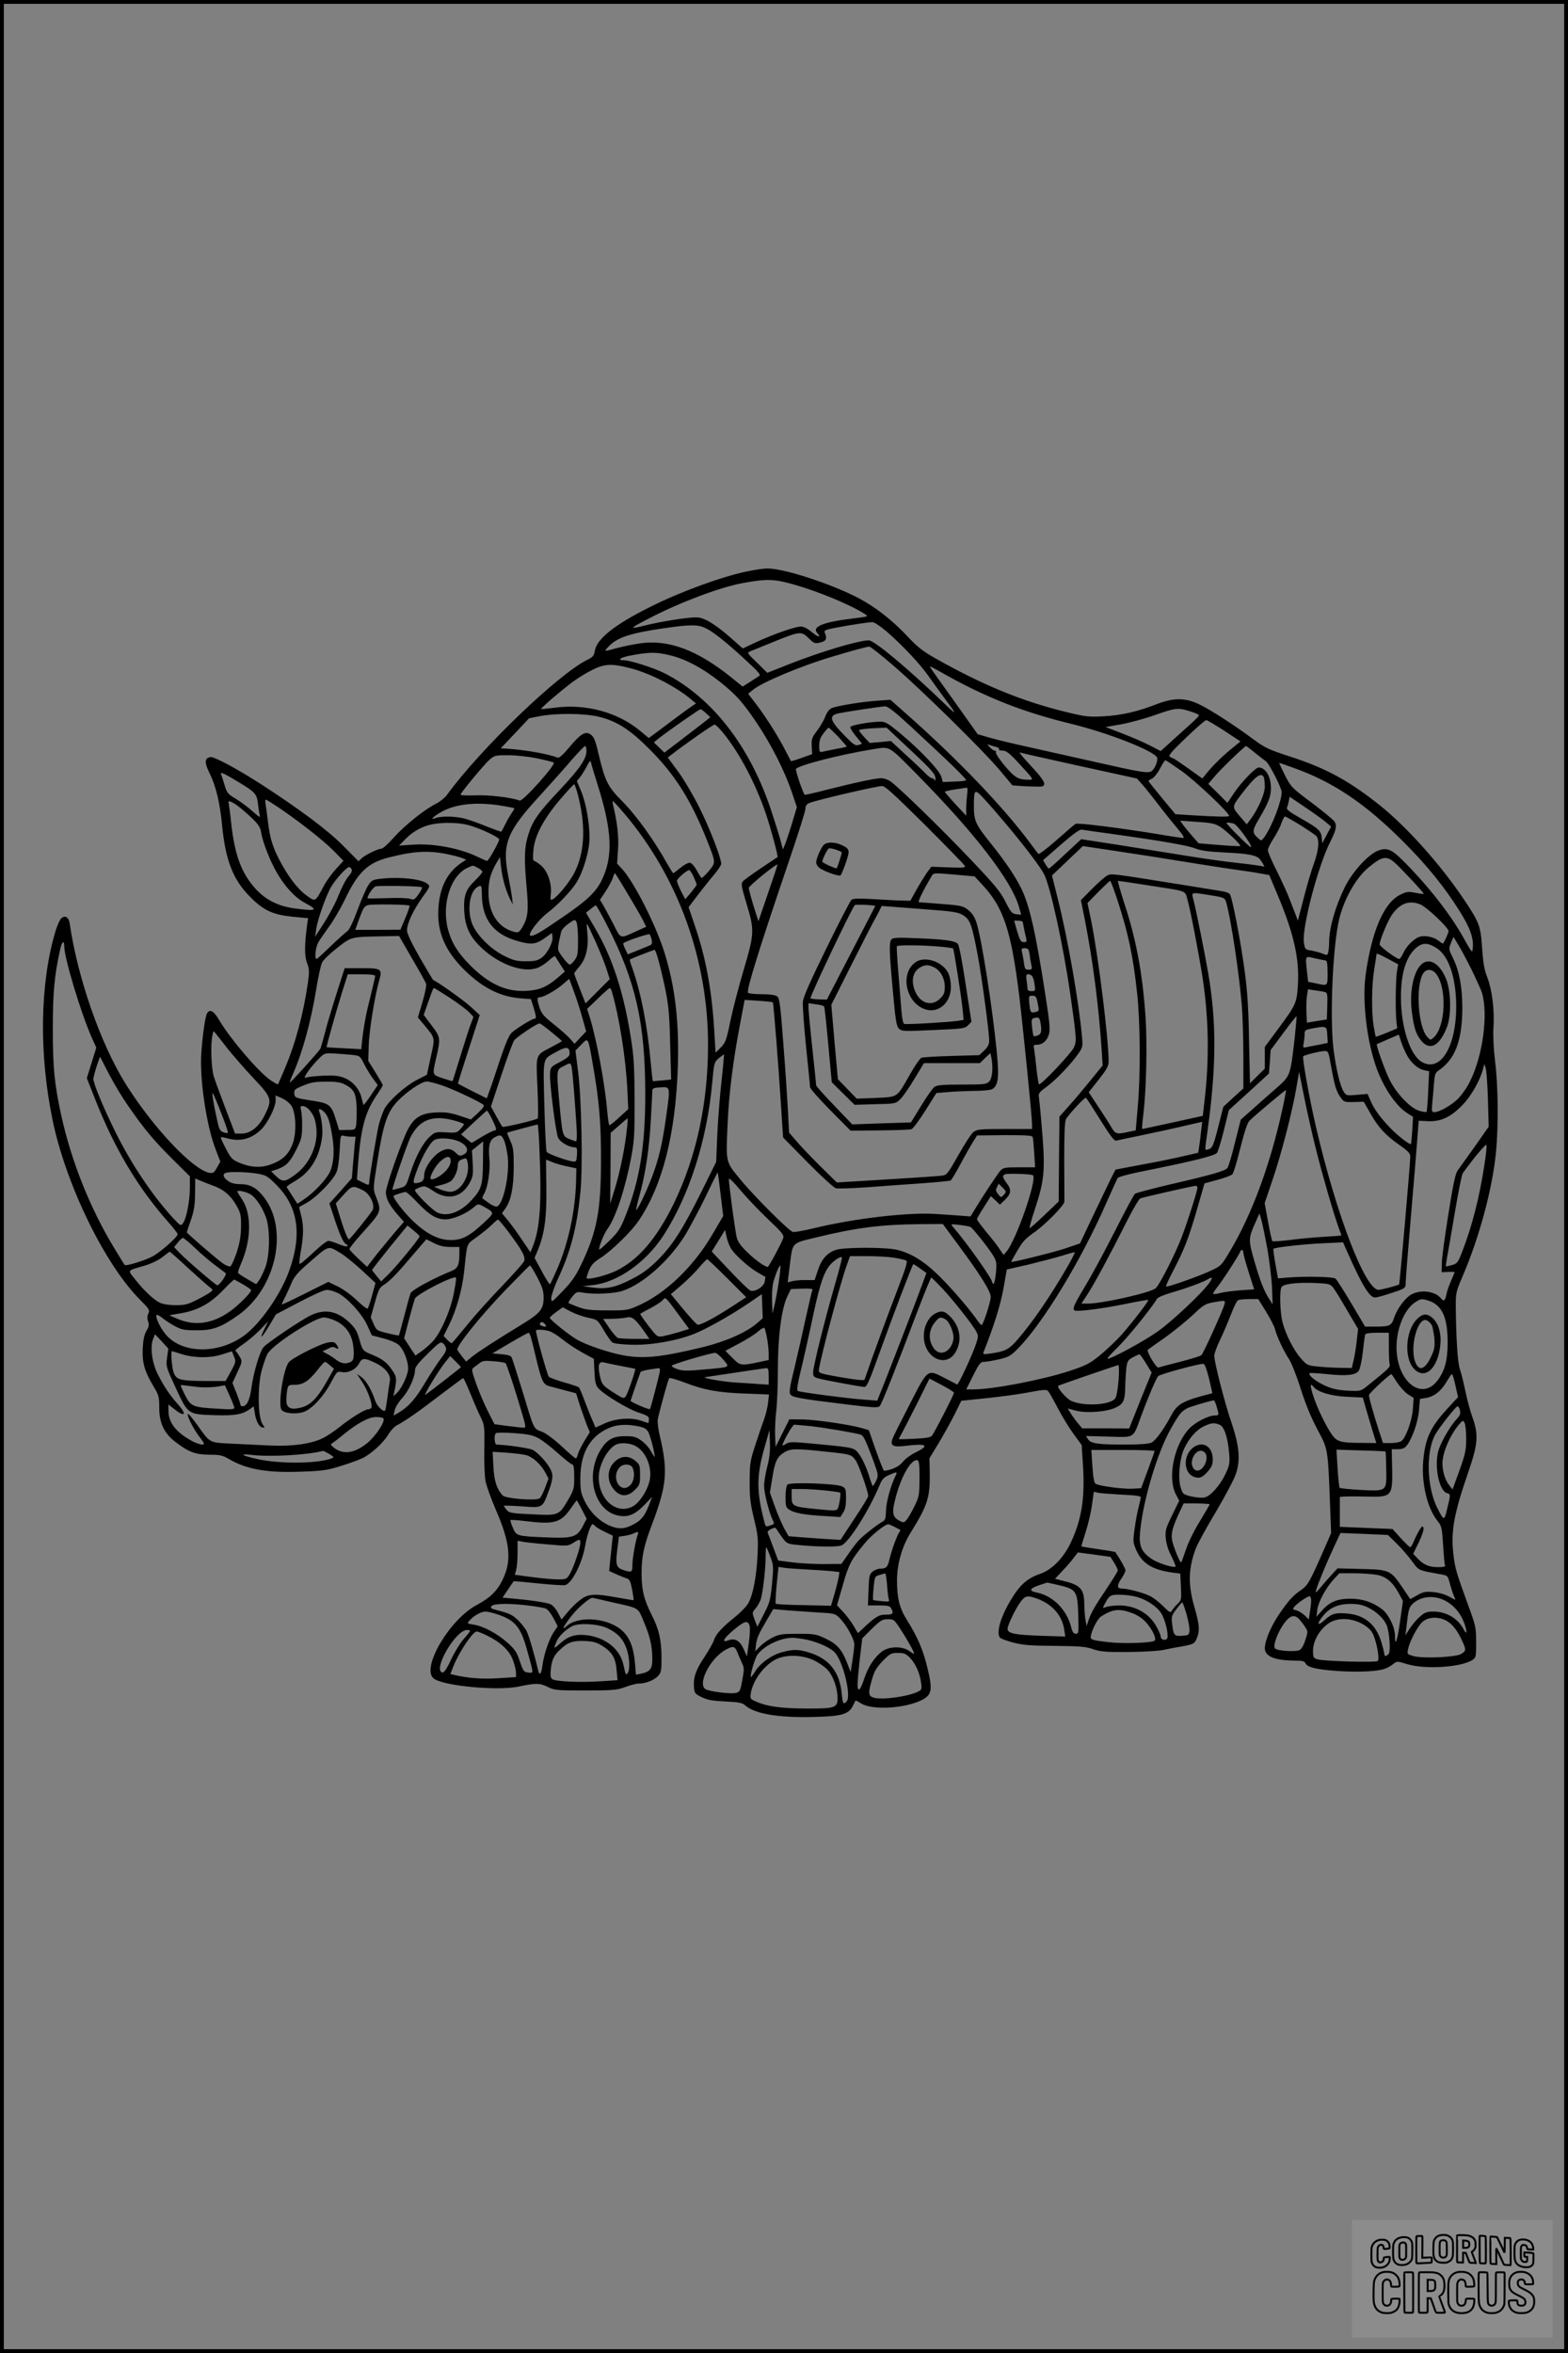 <?xml version="1.0" encoding="UTF-8"?>
<svg xmlns="http://www.w3.org/2000/svg" version="1.0" width="1024pt" height="1536pt" viewBox="0 0 1024 1536" preserveAspectRatio="xMidYMid meet">
  <rect x="0" y="0" width="1024" height="1536" fill="#808080" stroke="none"/>
  <g transform="translate(0.00 0.00) scale(1)">
    <g transform="translate(0,1536) scale(0.1,-0.1)" fill="#000000" stroke="none">
      <path d="M4878 11630 c-166 -35 -432 -132 -626 -229 -238 -118 -355 -211 -368 -291 -5 -31 -13 -40 -48 -57 -190 -93 -699 -582 -917 -882 -13 -18 -45 -44 -70 -57 -77 -38 -205 -141 -276 -220 -36 -41 -73 -74 -82 -74 -24 -1 -103 -39 -128 -62 l-22 -20 -98 99 c-101 103 -288 242 -540 405 -154 99 -307 181 -329 176 -38 -7 -40 -35 -7 -102 43 -86 69 -195 83 -340 22 -229 71 -357 180 -467 89 -91 148 -119 278 -133 l104 -10 -6 -41 c-18 -133 -18 -206 -1 -251 15 -40 16 -55 6 -127 -29 -203 -81 -399 -153 -567 -22 -52 -41 -97 -43 -98 -2 -2 -24 10 -49 27 -78 54 -261 268 -331 386 -39 67 -65 82 -84 48 -11 -22 -28 -138 -36 -254 -13 -168 33 -478 94 -634 l30 -78 -22 -39 c-19 -34 -26 -38 -50 -34 -110 21 -374 303 -550 586 -163 264 -310 687 -362 1042 -6 41 -30 56 -55 33 -10 -9 -27 -48 -39 -88 -100 -338 -107 -791 -19 -1222 86 -423 342 -950 575 -1182 57 -57 62 -65 52 -87 -8 -16 -8 -34 -2 -52 8 -23 5 -36 -11 -63 -14 -24 -21 -57 -24 -115 -4 -92 12 -149 73 -250 32 -53 35 -65 35 -136 0 -99 32 -167 106 -223 86 -66 129 -82 220 -83 68 0 88 -4 125 -26 117 -69 248 -93 469 -85 148 5 175 9 265 37 55 17 119 40 142 51 57 28 138 102 169 155 15 25 40 52 58 61 52 27 144 91 287 201 76 58 140 105 144 106 3 0 23 -42 44 -94 21 -52 51 -122 67 -155 29 -59 29 -62 27 -215 -2 -85 2 -180 8 -210 6 -30 37 -116 69 -190 93 -215 103 -329 41 -455 -35 -72 -83 -117 -169 -163 -175 -93 -360 -406 -282 -477 54 -49 412 -84 555 -55 114 24 141 24 192 -2 46 -22 58 -23 248 -23 182 0 205 3 260 23 32 12 71 22 85 22 45 0 97 20 124 46 24 25 26 32 26 123 0 113 -16 185 -64 279 -51 101 -66 163 -66 271 0 113 15 181 69 323 96 253 104 346 50 575 -11 46 -17 95 -13 110 18 80 68 259 74 266 4 5 48 -8 99 -27 128 -50 223 -67 400 -73 l153 -6 -6 -54 c-3 -30 -16 -80 -27 -111 -12 -31 -37 -106 -57 -167 -33 -101 -36 -120 -36 -235 -1 -105 4 -144 28 -244 27 -110 28 -130 23 -241 -7 -137 -28 -247 -57 -305 -11 -22 -50 -63 -87 -93 -89 -71 -128 -114 -141 -155 -6 -18 -34 -67 -61 -108 -56 -83 -74 -134 -69 -197 3 -39 6 -44 51 -66 37 -18 69 -24 155 -28 87 -4 111 -9 128 -25 61 -55 215 -82 446 -76 183 4 230 17 258 73 8 17 16 32 17 34 1 2 18 -7 37 -19 73 -45 284 -33 395 22 67 34 73 66 37 213 -28 117 -65 201 -135 313 -48 76 -64 146 -63 263 2 107 34 217 92 309 106 171 123 223 122 373 l-2 108 59 97 c32 53 79 138 104 187 l45 91 164 17 c89 9 214 26 276 38 97 18 116 20 127 8 7 -8 35 -57 62 -109 27 -52 73 -128 103 -169 l54 -74 8 -126 c15 -216 -8 -364 -82 -517 -47 -97 -123 -173 -198 -198 -71 -24 -117 -60 -163 -127 -84 -124 -126 -246 -100 -288 5 -7 44 -22 87 -33 64 -17 115 -21 274 -22 164 -2 204 -5 250 -22 47 -16 81 -19 230 -18 96 1 198 7 225 13 28 6 77 16 110 21 89 16 96 19 111 56 20 49 18 87 -16 204 -42 147 -40 250 9 381 11 30 70 138 131 239 60 102 120 214 131 249 31 92 23 181 -30 338 -45 132 -111 391 -111 433 0 14 16 59 36 100 20 41 52 116 71 165 19 50 40 93 47 97 6 4 39 8 72 8 l61 0 51 -82 c28 -46 54 -96 58 -113 11 -46 59 -149 92 -197 16 -25 49 -107 76 -193 32 -101 68 -188 109 -265 70 -131 69 -124 83 -492 l7 -186 -41 -94 c-99 -226 -110 -246 -155 -277 -55 -38 -83 -70 -146 -162 -53 -79 -91 -171 -91 -219 0 -52 65 -79 191 -80 51 0 68 -4 73 -15 11 -29 71 -43 211 -53 141 -9 269 -3 315 17 14 5 36 19 49 29 24 19 25 19 90 -1 119 -36 352 -21 427 27 23 16 24 21 24 116 0 95 -2 106 -54 247 -78 215 -85 239 -95 333 -16 144 4 258 94 519 69 200 73 254 27 381 -11 30 -30 101 -42 158 -12 57 -28 122 -36 145 -15 40 -25 201 -27 417 0 79 3 92 43 185 111 257 197 576 220 817 16 166 14 432 -6 588 -10 83 -14 166 -11 217 8 115 -8 248 -39 330 -21 53 -28 96 -35 195 -10 147 -17 165 -125 326 -153 226 -370 467 -544 606 -202 161 -352 242 -587 318 -138 45 -163 57 -236 111 -130 96 -286 197 -357 230 -93 44 -166 43 -280 -1 -120 -47 -229 -72 -345 -78 -89 -5 -114 -3 -230 25 -296 71 -556 178 -869 355 -78 44 -116 74 -174 136 -98 106 -212 196 -322 254 -180 95 -494 197 -600 195 -25 0 -84 -9 -132 -19z m311 -87 c161 -46 372 -134 460 -192 24 -15 22 -16 -76 -28 -196 -23 -273 -54 -236 -95 30 -33 6 -29 -37 7 -26 22 -52 35 -70 35 -36 0 -180 -50 -292 -102 l-87 -41 -83 73 c-105 91 -171 130 -222 130 -59 0 -236 -28 -338 -54 -105 -26 -99 -19 42 53 200 103 457 199 602 225 158 29 204 27 337 -11z m602 -306 c101 -88 215 -208 274 -292 27 -38 74 -104 105 -145 81 -108 81 -113 4 -39 -238 230 -464 419 -500 419 -65 0 -313 -74 -511 -152 l-152 -60 -67 66 c-66 64 -67 65 -43 75 13 5 80 32 148 60 175 71 184 72 232 25 36 -35 41 -37 76 -28 39 9 46 25 29 65 -6 14 6 19 81 33 97 18 196 33 229 35 12 1 51 -25 95 -62z m-1186 24 c49 -22 139 -93 269 -214 86 -79 97 -93 81 -102 -9 -5 -37 -23 -61 -39 l-44 -28 -68 55 c-224 182 -416 255 -603 227 -43 -6 -109 -20 -148 -30 -91 -25 -90 -26 -55 11 55 58 142 87 368 119 158 23 212 24 261 1z m1226 -243 c180 -154 591 -558 699 -687 l82 -98 91 -6 c50 -2 97 -3 104 0 28 11 10 43 -74 133 -49 52 -81 91 -73 88 8 -3 184 -43 390 -88 l375 -82 33 -37 c18 -20 67 -81 109 -136 42 -55 99 -126 126 -157 32 -38 44 -58 33 -58 -8 0 -86 11 -171 26 -254 41 -517 74 -531 66 -7 -4 -63 -52 -124 -106 -61 -54 -115 -95 -119 -90 -4 5 -30 38 -56 74 -175 235 -474 547 -805 839 l-105 93 -85 -6 c-104 -7 -266 -34 -300 -49 -15 -7 -31 -29 -40 -54 -9 -24 -33 -65 -54 -93 -34 -44 -37 -54 -35 -101 l3 -52 -68 -24 c-37 -14 -69 -23 -71 -21 -1 2 -17 32 -35 67 -43 85 -120 209 -188 299 l-56 73 30 25 c58 49 317 158 521 218 129 39 222 64 240 65 6 1 76 -54 154 -121z m-1446 62 c100 -26 205 -83 317 -171 109 -87 150 -134 246 -277 92 -139 177 -307 222 -440 l34 -101 -32 -107 c-18 -59 -39 -121 -46 -138 l-13 -31 -12 45 c-6 25 -33 113 -60 195 -138 428 -389 752 -703 911 -70 35 -223 84 -264 84 -45 0 -24 17 34 29 133 26 180 26 277 1z m-272 -81 c132 -33 306 -123 407 -210 l25 -21 -25 -17 c-14 -9 -83 -59 -154 -113 l-129 -96 -59 49 c-145 120 -356 177 -557 149 -45 -6 -85 -10 -87 -8 -4 5 125 116 205 176 31 23 87 58 125 77 82 42 130 45 249 14z m2029 -25 c286 -163 533 -261 853 -339 246 -60 545 -178 562 -221 6 -17 -13 -69 -34 -86 -23 -18 -62 -12 -366 57 -155 35 -356 80 -447 100 -91 20 -201 46 -245 59 l-80 23 -125 176 c-69 96 -140 196 -158 221 -18 25 -31 46 -29 46 3 0 34 -16 69 -36z m-187 -363 c249 -230 360 -338 354 -345 -3 -3 -38 -7 -79 -8 l-73 -3 -9 33 c-11 42 -138 176 -268 284 -84 70 -99 78 -135 77 -66 -1 -188 -23 -192 -35 -2 -6 15 -33 37 -60 l40 -49 -23 -8 c-21 -7 -34 2 -98 68 -90 93 -98 124 -34 138 58 12 276 45 305 46 19 0 63 -34 175 -138z m1828 102 c26 -8 47 -18 47 -23 0 -5 -32 -37 -72 -72 -39 -35 -95 -85 -124 -112 l-54 -49 -67 35 c-38 20 -119 55 -181 79 l-112 43 97 17 c54 9 157 37 228 62 136 48 149 49 238 20z m-3172 -9 l28 -26 -57 -45 c-31 -24 -99 -76 -150 -115 l-93 -71 -35 34 -34 33 32 26 c65 51 263 189 272 190 6 0 22 -12 37 -26z m-695 -24 c117 -30 201 -85 329 -214 162 -162 267 -328 370 -586 61 -154 61 -148 14 -206 -23 -27 -44 -47 -48 -45 -3 2 -17 24 -31 50 -14 25 -33 47 -43 49 -10 2 -38 -12 -62 -32 -24 -20 -46 -36 -48 -36 -3 0 -21 29 -41 64 -84 151 -201 313 -288 401 -99 99 -116 133 -159 313 -22 96 -32 117 -59 132 -30 16 -64 -6 -131 -87 -39 -47 -67 -72 -76 -69 -65 25 -212 51 -335 59 l-38 2 93 98 92 98 70 14 c111 21 297 19 391 -5z m4079 -90 l106 -70 -48 -39 c-65 -52 -132 -118 -170 -165 l-31 -38 -92 66 c-51 36 -95 66 -99 66 -3 0 -13 5 -21 10 -12 7 9 32 105 124 66 63 125 115 132 115 6 1 59 -31 118 -69z m-3266 -22 c105 -132 205 -323 272 -518 30 -87 82 -280 77 -285 -2 -1 -50 -34 -108 -72 -58 -39 -112 -78 -119 -87 -13 -15 -9 -33 24 -144 53 -174 52 -196 -18 -432 -32 -107 -71 -258 -87 -334 -26 -128 -32 -142 -63 -174 l-34 -34 -7 121 c-15 271 -53 485 -123 693 l-46 136 56 74 c31 40 78 100 106 133 28 32 51 67 51 76 0 38 -75 232 -141 364 -38 77 -100 183 -138 235 l-70 95 22 17 c90 70 273 198 284 198 7 0 35 -28 62 -62z m746 -18 c31 -34 56 -62 54 -64 -2 -2 -33 -9 -69 -15 -36 -7 -75 -15 -87 -18 -21 -5 -23 -2 -23 39 0 33 7 54 28 81 15 20 30 36 33 37 3 0 32 -27 64 -60z m459 -75 c157 -147 176 -169 175 -200 0 -11 -3 -14 -6 -7 -2 6 -10 12 -17 12 -7 0 -25 14 -42 31 -16 17 -73 72 -128 121 l-98 91 -69 -7 -69 -6 -35 37 c-19 21 -35 41 -35 45 0 7 50 13 132 16 l48 2 144 -135z m572 9 c13 -3 21 -10 18 -15 -3 -5 8 -9 24 -9 24 0 45 -16 117 -95 85 -92 86 -95 57 -95 -72 0 -91 11 -158 88 -35 42 -62 82 -60 89 3 7 -1 13 -8 13 -7 0 -21 10 -32 22 -18 20 -18 21 -1 15 11 -4 30 -10 43 -13z m-2676 -26 c0 -52 -46 -118 -173 -253 -142 -150 -180 -205 -208 -297 -25 -82 -27 -152 -10 -338 14 -153 9 -197 -25 -258 -22 -37 -28 -41 -52 -36 -108 26 -171 121 -172 256 0 79 13 128 54 198 l21 35 7 -63 c8 -72 29 -149 57 -207 l20 -40 -5 45 c-3 25 -15 91 -26 148 -40 202 -6 286 204 514 72 79 167 185 210 236 44 50 84 92 89 92 5 0 9 -15 9 -32z m4367 -13 c30 -25 61 -48 68 -53 21 -11 105 -174 105 -203 0 -59 -62 -221 -112 -292 -20 -27 -21 -28 -40 -10 -43 38 -42 49 6 131 61 104 76 143 76 197 0 75 -35 135 -80 135 -20 0 -109 -91 -157 -161 l-47 -70 -62 62 -63 62 47 55 c40 47 191 192 200 192 2 0 28 -20 59 -45z m-2207 -142 c377 -382 614 -690 664 -861 l15 -53 -31 3 c-28 3 -36 11 -71 80 -32 65 -68 109 -221 270 -189 200 -484 487 -533 519 -15 10 -42 19 -58 19 -38 0 -173 -29 -358 -76 -76 -20 -140 -34 -142 -32 -12 12 -63 164 -57 169 28 27 294 94 502 128 116 18 97 29 290 -166z m-2485 107 c53 -11 103 -23 111 -28 18 -10 -202 -256 -222 -248 -53 20 -200 38 -291 34 -67 -2 -99 0 -95 7 18 31 157 198 187 224 34 30 39 31 124 31 50 0 132 -9 186 -20z m397 -170 c96 -301 103 -472 28 -625 -38 -78 -96 -134 -257 -243 -148 -102 -188 -125 -209 -120 -23 5 55 108 114 151 60 45 151 139 186 195 46 73 86 210 86 293 0 100 -24 231 -56 307 l-27 63 22 27 c12 15 31 47 44 71 16 32 23 39 26 25 2 -11 21 -75 43 -144z m3810 90 c91 -63 326 -285 314 -297 -6 -6 -73 -5 -240 5 l-110 7 -87 105 c-48 58 -88 108 -88 111 -1 3 9 11 22 16 13 6 37 36 53 67 16 31 32 55 36 53 4 -1 49 -31 100 -67z m743 15 c255 -92 462 -232 705 -475 159 -158 275 -302 375 -462 66 -106 90 -173 83 -238 -3 -34 -5 -31 -65 76 -75 134 -197 293 -338 442 -120 126 -146 141 -208 122 -66 -21 -174 -138 -225 -242 -63 -130 -101 -263 -102 -358 0 -25 -3 -55 -6 -67 -5 -20 -8 -20 -37 -8 -18 7 -51 16 -74 20 -40 6 -41 8 -48 53 -13 97 92 498 172 656 39 78 45 106 28 133 -9 13 -76 68 -149 123 -131 98 -135 102 -175 180 -22 44 -39 80 -36 80 2 0 47 -16 100 -35z m-6886 -97 c98 -60 108 -71 116 -136 3 -31 9 -66 12 -77 4 -14 -9 -6 -43 25 -27 25 -76 62 -110 83 -57 34 -62 40 -78 94 -9 32 -20 64 -23 71 -6 16 26 1 126 -60z m6685 36 c3 -9 6 -36 6 -60 0 -46 -44 -146 -93 -212 l-25 -33 -37 43 c-61 71 -61 69 -4 145 94 125 137 158 153 117z m-4474 -136 c47 -197 36 -363 -32 -491 -33 -61 -106 -150 -138 -167 -16 -8 -17 -5 -13 34 8 66 -20 148 -62 185 -20 17 -41 31 -47 31 -7 0 -9 21 -5 66 7 94 63 202 172 332 48 56 90 102 95 102 4 0 18 -42 30 -92z m2258 -170 c139 -139 257 -260 262 -269 8 -13 -4 -15 -105 -11 l-113 4 -29 -39 c-15 -22 -46 -72 -68 -111 l-40 -72 -45 1 c-25 0 -108 4 -185 9 -102 6 -144 5 -154 -3 -8 -7 -82 -149 -164 -317 -106 -216 -151 -318 -154 -350 -2 -25 7 -156 21 -292 14 -136 26 -255 26 -264 0 -10 60 -78 132 -151 l133 -134 190 2 c104 1 198 4 208 8 10 4 50 58 90 121 l72 115 75 6 c41 4 119 7 173 8 54 0 106 5 116 11 34 18 44 64 37 166 -14 208 -81 671 -123 859 -19 88 -35 118 -75 149 -29 22 -49 26 -167 35 -74 6 -141 11 -149 11 -11 0 21 68 84 174 11 18 18 18 145 7 l134 -12 57 -62 c132 -143 182 -297 233 -707 27 -226 85 -801 85 -849 l0 -31 -179 0 c-163 0 -180 -2 -204 -20 -14 -11 -58 -79 -98 -150 -66 -117 -76 -130 -103 -134 -17 -3 -179 -14 -361 -25 l-330 -20 -109 107 c-59 59 -129 132 -155 163 l-48 56 -7 139 c-4 76 -17 274 -30 438 -20 263 -25 301 -41 312 -12 9 -48 14 -101 14 -46 0 -86 4 -89 10 -11 18 78 303 269 864 58 170 106 321 106 336 0 18 7 30 23 37 39 18 430 109 477 112 19 1 77 -52 278 -251z m278 196 c-3 -26 -6 -68 -6 -93 l0 -46 -70 75 c-38 41 -69 78 -70 81 0 3 30 10 68 16 37 5 71 11 76 11 5 1 6 -19 2 -44z m259 -199 c120 -143 220 -275 244 -323 41 -80 125 -466 170 -777 42 -295 43 -312 24 -353 -18 -39 -218 -250 -228 -240 -3 3 -10 48 -16 99 -5 52 -12 109 -15 127 -6 29 -4 32 18 32 36 0 66 26 78 68 10 31 5 76 -25 270 -61 394 -103 579 -158 687 -39 79 -110 182 -198 291 -97 121 -109 147 -109 238 0 117 4 120 68 50 30 -32 96 -108 147 -169z m2084 18 l34 -29 -29 -54 -29 -55 -3 35 c-5 47 -18 60 -134 126 -78 44 -98 60 -93 72 4 10 9 29 12 44 l5 27 102 -69 c55 -37 116 -81 135 -97z m-6840 96 c140 -95 295 -217 360 -283 l64 -65 -49 -54 c-27 -29 -64 -80 -81 -113 -56 -105 -52 -102 -112 -59 -57 41 -120 124 -174 227 -48 91 -64 147 -77 253 -6 50 -13 102 -16 118 -3 15 -2 27 2 27 4 0 41 -23 83 -51z m-283 22 c17 -10 61 -47 97 -80 54 -51 67 -69 72 -104 11 -66 59 -188 103 -264 56 -95 121 -165 187 -199 87 -46 72 -53 -72 -34 -106 15 -187 55 -253 127 -93 102 -137 220 -160 428 -6 61 -14 118 -16 128 -7 22 3 22 42 -2z m2544 -65 c352 -418 545 -956 544 -1511 -1 -381 -77 -728 -223 -1030 -112 -229 -230 -368 -376 -440 -60 -30 -182 -61 -194 -49 -2 1 5 24 15 50 15 37 31 54 77 83 72 47 198 169 247 241 157 231 243 568 257 1015 8 282 -17 505 -84 725 -54 180 -199 468 -280 557 l-33 36 6 91 c6 83 -5 179 -33 294 -3 12 -3 22 0 22 3 0 38 -38 77 -84z m-790 52 c36 -6 67 -13 69 -14 2 -2 -6 -15 -17 -31 -10 -15 -30 -48 -42 -73 -12 -25 -24 -47 -26 -49 -2 -2 -45 14 -96 34 -51 21 -115 44 -143 51 -59 16 -153 18 -190 4 -39 -15 -22 5 32 37 98 57 241 71 413 41z m5200 -123 c49 -31 96 -63 105 -71 23 -24 18 -91 -14 -180 -16 -43 -46 -145 -67 -227 l-38 -147 -14 37 c-8 21 -26 67 -40 103 -13 36 -51 118 -83 183 -33 64 -59 126 -59 137 0 11 17 46 38 78 21 32 44 77 51 100 8 23 18 42 23 42 4 0 49 -25 98 -55z m-525 -10 c40 -24 143 -121 134 -128 -2 -2 -64 1 -138 7 l-133 11 -40 45 c-22 25 -49 58 -61 74 l-20 29 109 -8 c88 -5 117 -11 149 -30z m-4910 10 c74 -19 205 -80 205 -95 0 -16 -70 -140 -79 -140 -4 0 -34 13 -67 29 -112 54 -288 87 -418 77 l-90 -6 43 44 c48 49 110 83 173 95 70 14 170 12 233 -4z m5002 9 c24 -7 130 -154 111 -154 -9 0 -158 148 -158 158 0 4 24 2 47 -4z m-787 -69 c321 -45 487 -74 537 -94 36 -14 87 -21 193 -26 152 -7 207 -18 228 -44 19 -25 35 -54 25 -48 -5 3 -74 13 -155 22 -81 8 -245 31 -365 51 -120 19 -320 51 -445 71 l-227 35 -103 -96 c-56 -53 -105 -96 -108 -96 -3 0 -13 12 -22 28 l-16 27 117 102 c82 71 122 100 136 97 11 -2 103 -15 205 -29z m494 -185 c132 -21 279 -44 326 -50 47 -6 111 -16 142 -22 l57 -10 49 -117 c110 -258 149 -427 138 -601 -8 -121 -11 -127 -136 -296 l-80 -108 0 -71 0 -71 -49 -48 -48 -48 -6 279 c-3 203 -11 323 -27 443 -26 198 -83 495 -99 514 -6 7 -30 16 -54 19 -23 4 -143 23 -267 43 -455 73 -453 73 -480 58 -14 -7 -58 -46 -98 -86 l-73 -74 25 -125 c53 -269 91 -560 111 -859 l6 -95 -77 -95 c-42 -52 -105 -127 -141 -167 l-64 -72 -3 -277 -2 -277 -93 -89 c-51 -49 -95 -87 -97 -85 -3 2 13 59 35 125 66 202 69 257 40 587 -5 61 -12 124 -14 140 -5 28 0 34 53 73 59 43 160 149 207 218 25 36 27 44 21 107 -20 226 -94 646 -156 892 l-40 160 101 96 101 96 226 -34 c123 -18 333 -51 466 -73z m-4852 56 c40 -8 87 -20 103 -26 l30 -12 -25 -16 c-97 -62 -149 -162 -157 -303 -10 -151 43 -275 168 -399 119 -118 236 -177 370 -187 l66 -5 17 -53 c18 -59 20 -75 7 -75 -17 0 -125 -67 -151 -93 -17 -17 -41 -75 -74 -173 -27 -82 -57 -173 -68 -201 l-19 -53 -92 46 c-51 26 -94 48 -96 50 -2 1 30 103 70 225 l72 223 -59 54 c-46 42 -210 159 -244 174 -4 2 -43 68 -89 148 -54 95 -83 156 -83 176 0 46 39 129 99 214 53 74 53 75 34 91 -39 32 -188 47 -309 32 -47 -5 -56 -10 -77 -42 -13 -20 -45 -92 -70 -161 -31 -83 -54 -130 -68 -140 -12 -8 -61 -52 -108 -97 -47 -46 -88 -83 -92 -83 -13 0 -7 71 9 103 9 18 41 64 70 104 30 40 76 119 104 176 86 182 150 244 287 279 158 41 255 47 375 24z m6197 -58 c41 -36 193 -199 189 -203 -2 -2 -26 1 -55 7 -46 9 -57 8 -97 -12 -107 -51 -187 -235 -227 -520 -25 -175 8 -446 75 -624 49 -128 127 -240 200 -285 l34 -21 -5 -88 c-3 -48 -7 -89 -9 -90 -6 -8 -91 58 -135 105 -67 70 -106 124 -128 176 l-20 46 -69 -6 c-68 -6 -70 -5 -87 21 -23 34 -50 150 -66 274 -26 208 -5 687 38 857 33 132 110 266 191 333 89 73 116 78 171 30z m-4093 -198 l-63 -184 -32 101 c-17 56 -31 108 -31 117 0 13 180 159 187 152 2 -1 -26 -85 -61 -186z m-1896 165 c17 -9 30 -20 30 -26 0 -6 -22 -32 -48 -57 -61 -59 -76 -101 -70 -202 6 -105 39 -171 121 -245 112 -102 262 -155 352 -125 21 7 55 28 77 48 21 19 40 33 42 31 2 -2 17 -26 34 -53 l31 -48 -45 -39 c-70 -60 -119 -82 -201 -87 -136 -9 -250 43 -377 171 -79 81 -118 145 -141 232 -42 164 19 352 130 401 37 16 31 17 65 -1z m-823 -11 c3 -8 -3 -25 -15 -37 -23 -25 -49 -76 -84 -162 -14 -33 -51 -101 -82 -150 l-58 -90 7 50 c9 63 65 222 99 278 29 49 100 127 116 127 6 0 13 -7 17 -16z m2233 -48 c11 -25 20 -48 20 -51 0 -3 -17 -26 -37 -51 l-38 -44 -27 52 c-15 29 -27 60 -27 68 0 14 64 70 80 70 5 0 18 -20 29 -44z m-432 -109 c44 -72 89 -151 101 -174 l21 -43 -65 -29 c-109 -50 -99 -53 -149 46 -25 48 -55 104 -66 123 l-22 36 36 54 c20 30 41 69 47 87 6 18 12 33 14 33 3 0 40 -60 83 -133z m3200 -44 c72 -221 102 -365 128 -606 21 -189 23 -538 4 -744 l-13 -152 -49 -10 c-78 -17 -84 -15 -114 37 -15 26 -54 86 -86 134 l-58 88 65 82 c52 66 65 89 65 118 0 150 -67 687 -114 920 l-24 115 71 73 c39 39 74 72 77 72 4 0 25 -57 48 -127z m204 97 c258 -40 235 -31 253 -93 18 -59 76 -363 99 -512 40 -263 44 -531 13 -794 l-12 -105 -195 -43 c-107 -23 -197 -43 -200 -43 -3 0 0 44 7 98 19 154 26 460 14 635 -20 287 -61 506 -140 745 -25 78 -43 142 -40 142 4 0 95 -13 201 -30z m-4747 -12 c4 -3 -6 -24 -22 -46 -25 -35 -31 -38 -53 -30 -14 6 -82 8 -152 5 -71 -2 -128 -3 -128 -1 0 20 38 74 54 78 32 6 293 2 301 -6z m392 -55 c3 -154 76 -249 223 -293 97 -29 128 -26 186 15 l49 35 3 -25 c5 -36 -34 -111 -71 -137 -26 -19 -45 -23 -102 -23 -60 0 -81 5 -140 34 -83 41 -171 125 -205 196 -42 86 -27 222 27 254 28 16 29 15 30 -56z m4733 7 c120 -19 119 -18 130 -58 30 -110 82 -452 100 -667 5 -66 10 -214 10 -330 l0 -210 -66 -60 -65 -60 -30 -119 c-35 -137 -41 -152 -69 -159 -24 -6 -23 -15 -5 114 59 427 61 717 4 1044 -19 112 -79 410 -93 463 -16 60 -21 58 84 42z m1398 -65 c40 -17 182 -151 182 -173 0 -11 -26 -69 -36 -81 -2 -2 -15 6 -29 18 -31 24 -84 36 -120 27 -37 -9 -89 -60 -110 -106 -10 -22 -22 -40 -27 -40 -18 0 -128 81 -128 95 0 26 51 150 78 190 54 79 115 101 190 70z m-6603 -7 c2 -2 -10 -39 -28 -81 l-32 -76 -147 -1 -148 0 28 78 c25 67 32 78 58 84 30 7 261 4 269 -4z m3041 -2 c0 -1 -71 -138 -158 -306 l-158 -305 -51 1 c-27 1 -53 4 -56 7 -7 8 275 600 290 609 9 5 128 0 133 -6z m-1753 -123 c189 -368 251 -641 251 -1108 0 -338 -37 -564 -131 -797 -32 -80 -47 -102 -102 -156 -35 -34 -65 -61 -67 -59 -8 8 30 103 52 133 53 70 117 263 156 469 20 105 23 152 22 370 0 186 -4 281 -18 370 -47 322 -123 560 -244 763 l-55 94 29 23 c16 14 32 24 35 25 4 0 36 -57 72 -127z m2329 61 c44 -28 56 -62 94 -264 27 -146 74 -497 74 -552 0 -25 -8 -42 -32 -65 l-33 -31 -180 -5 c-99 -3 -188 -8 -198 -12 -9 -4 -43 -53 -74 -108 -88 -155 -76 -147 -223 -154 l-125 -5 -61 63 -62 64 -22 243 -21 243 127 252 c70 139 135 266 145 284 10 17 27 49 38 70 l19 39 249 -19 c228 -17 251 -21 285 -43z m-2517 -161 c0 -87 -3 -105 -21 -129 -11 -15 -25 -29 -31 -31 -6 -2 -27 18 -47 46 -39 53 -39 45 -11 169 3 12 24 36 47 52 39 28 43 29 52 13 6 -10 11 -64 11 -120z m2905 115 c1 -7 7 -39 14 -70 14 -57 14 -58 -8 -58 -19 0 -25 11 -43 70 l-20 70 28 0 c16 0 29 -5 29 -12z m-2791 -124 c27 -61 60 -142 72 -179 l21 -67 -79 -79 -79 -79 -37 94 c-20 52 -37 97 -37 101 0 4 16 25 35 47 42 50 60 125 51 217 -4 36 -5 63 -2 60 3 -2 27 -54 55 -115z m367 11 c5 -26 2 -32 -23 -41 -15 -6 -52 -21 -81 -33 l-52 -21 -17 35 c-9 19 -15 36 -12 38 14 13 165 64 171 58 4 -3 10 -20 14 -36z m-1565 -122 c48 -82 89 -156 92 -165 3 -10 -7 -63 -24 -119 l-30 -101 39 -46 c76 -92 74 -82 45 -212 l-25 -116 -66 -34 c-76 -39 -185 -137 -212 -190 -10 -20 -26 -64 -35 -98 -14 -56 -65 -359 -65 -390 0 -9 -11 -7 -39 8 l-40 20 5 72 c19 260 46 364 124 479 22 32 40 61 40 65 0 3 -21 40 -47 82 l-48 77 3 97 c2 97 39 324 68 426 22 78 16 82 -117 82 l-108 0 -55 -172 c-30 -95 -65 -211 -76 -258 -12 -46 -25 -90 -28 -96 -12 -21 -195 -224 -199 -220 -2 1 7 27 21 57 63 144 116 338 151 550 13 81 30 160 39 177 8 16 53 59 99 95 94 73 86 71 297 75 l106 2 85 -147z m6919 -72 c31 -64 62 -132 68 -151 42 -141 6 -414 -79 -581 -16 -34 -48 -80 -70 -104 -41 -45 -127 -95 -162 -95 -17 0 -18 6 -13 63 4 34 8 91 11 127 4 53 9 68 27 80 111 74 157 195 158 412 0 132 -20 240 -60 321 -30 62 -30 63 -14 102 l16 39 30 -49 c16 -26 56 -100 88 -164z m-9190 149 c0 -74 111 -442 181 -597 l28 -62 -31 -100 -31 -99 53 -134 c127 -324 280 -581 482 -809 32 -36 58 -70 58 -76 0 -19 -116 -120 -166 -146 -53 -27 -171 -63 -179 -55 -3 3 -35 54 -71 114 -156 258 -278 564 -343 859 -45 205 -56 311 -56 565 0 241 10 350 47 518 12 57 28 70 28 22z m8962 -9 c80 -51 128 -195 128 -384 -1 -266 -106 -431 -227 -358 -75 46 -133 226 -134 416 -1 161 33 271 101 329 41 34 75 33 132 -3z m-2657 -48 c3 -27 9 -58 12 -70 4 -19 1 -23 -20 -23 -21 0 -25 5 -30 45 -4 25 -9 56 -13 70 -5 22 -3 25 19 25 22 0 26 -5 32 -47z m-2407 -101 c48 -202 53 -245 59 -488 l6 -221 -59 -6 c-32 -3 -59 -5 -61 -4 -1 2 -7 54 -13 117 -22 245 -63 455 -119 616 -12 32 -20 59 -18 60 5 5 153 63 162 63 6 1 25 -61 43 -137z m4805 -2 c-9 -50 -11 -273 -3 -334 l5 -39 -69 -29 c-38 -15 -70 -27 -71 -26 -2 2 -8 33 -14 69 -15 91 -14 267 4 374 8 50 15 94 15 98 0 5 32 -9 70 -30 l71 -38 -8 -45z m-465 70 c8 0 12 -23 12 -80 0 -89 3 -87 -78 -69 l-49 10 -7 61 c-12 114 -15 108 52 92 31 -7 63 -13 70 -14z m-6208 -101 c0 -5 -13 -63 -29 -127 -31 -122 -45 -197 -56 -294 l-6 -57 -112 6 c-62 3 -113 6 -114 7 -3 2 59 224 98 349 l40 127 89 0 c57 0 90 -4 90 -11z m4287 3 c7 -5 16 -29 19 -55 7 -46 6 -47 -20 -47 -18 0 -26 5 -26 18 0 9 -3 34 -6 55 -7 38 4 47 33 29z m-2988 -107 c17 -47 42 -124 55 -172 l24 -86 -38 -40 -38 -41 -26 30 c-14 17 -61 59 -105 94 -66 52 -83 71 -96 108 -19 57 -19 72 0 72 25 0 106 46 150 84 22 19 41 35 42 36 0 0 15 -38 32 -85z m-811 -39 c53 -35 110 -77 126 -94 l28 -30 -20 -54 c-11 -29 -41 -123 -67 -208 -26 -85 -48 -156 -50 -157 -1 -2 -29 7 -63 18 -71 24 -70 19 -42 139 28 123 27 130 -32 207 l-51 68 23 65 c37 105 39 110 45 110 3 0 49 -29 103 -64z m1056 47 c50 -169 93 -440 103 -646 l6 -127 -59 -54 c-32 -30 -61 -53 -65 -51 -3 3 -9 42 -13 87 -14 174 -68 465 -114 616 l-18 56 71 68 c38 37 73 68 77 68 4 0 9 -8 12 -17z m4659 -9 c16 -5 17 -16 15 -92 l-3 -87 -65 -10 -65 -11 -3 66 c-2 36 0 85 3 109 l7 43 46 -7 c26 -3 55 -8 65 -11z m-1876 -74 c10 -48 9 -51 -14 -56 -32 -8 -35 -4 -41 56 -4 48 -4 50 20 50 22 0 27 -6 35 -50z m-1730 7 c5 -6 36 -399 54 -682 l13 -200 160 -163 c88 -89 171 -165 185 -169 13 -3 101 0 195 6 94 7 255 19 358 26 103 7 191 16 197 19 5 4 33 50 62 104 28 53 65 118 81 144 l29 46 180 2 c138 0 180 -2 183 -12 3 -7 7 -55 10 -105 l6 -93 -103 0 c-95 0 -105 -2 -124 -22 -19 -22 -121 -176 -172 -261 l-23 -38 -77 6 c-42 3 -108 8 -146 10 -181 13 -540 -29 -805 -94 -63 -15 -123 -26 -132 -23 -27 7 -256 236 -346 346 -94 115 -92 104 -80 364 8 190 36 412 80 641 l31 164 90 -6 c49 -3 91 -8 94 -10z m334 -26 c5 -5 15 -102 45 -431 l6 -65 74 -73 75 -74 134 4 c132 3 134 3 164 32 16 15 58 75 92 132 l63 104 182 0 183 0 34 33 35 33 6 -29 c13 -65 7 -136 -14 -157 -18 -18 -33 -20 -178 -20 -124 0 -162 -3 -179 -15 -12 -8 -51 -64 -87 -123 l-67 -109 -191 -6 -192 -7 -118 123 c-65 67 -118 127 -118 132 0 6 -11 115 -25 243 -14 128 -25 247 -25 263 l0 30 48 -7 c26 -3 50 -9 53 -13z m3074 -207 c-29 -252 -27 -246 -125 -332 -47 -41 -117 -103 -156 -138 l-71 -63 -38 -150 c-20 -83 -42 -157 -49 -165 -15 -20 -102 -45 -367 -106 -123 -29 -230 -57 -237 -63 -7 -5 -64 -112 -127 -236 -63 -124 -150 -287 -195 -361 -80 -134 -88 -154 -71 -165 15 -9 185 13 336 44 77 16 142 27 144 25 5 -5 -95 -136 -170 -222 -35 -40 -100 -101 -143 -137 -70 -57 -92 -68 -200 -104 -180 -59 -502 -121 -631 -121 l-45 0 45 90 c39 78 49 90 71 90 14 0 57 7 96 16 64 15 78 22 123 68 163 163 414 575 579 951 37 83 70 156 74 164 6 10 90 31 243 61 252 51 387 85 406 103 6 7 27 72 45 146 l33 134 131 119 131 120 6 76 5 77 83 112 c46 62 85 111 86 109 2 -2 -4 -66 -12 -142z m-1661 105 c11 -58 7 -79 -16 -88 -13 -5 -25 -7 -28 -4 -2 2 -7 28 -10 58 -5 44 -3 55 10 58 32 9 38 6 44 -24z m-3193 -66 c38 -31 69 -58 69 -59 0 -2 -31 -19 -69 -39 -106 -56 -101 -40 -91 -265 5 -107 5 -198 2 -201 -11 -10 -222 -60 -230 -55 -4 3 -22 34 -41 69 l-35 64 68 204 c37 112 75 215 84 228 16 21 146 109 165 110 5 1 40 -25 78 -56z m5067 -20 l3 -51 -58 -12 c-32 -6 -69 -13 -82 -16 -22 -5 -23 -3 -17 27 3 17 6 44 6 59 0 26 4 28 58 38 85 15 87 14 90 -45z m-7177 -94 c37 -46 112 -132 168 -191 117 -125 120 -136 70 -237 -39 -78 -93 -121 -153 -121 l-41 0 -62 163 c-34 89 -69 184 -77 211 -16 51 -22 205 -9 266 6 33 7 33 22 13 9 -11 46 -58 82 -104z m7704 -49 c29 -47 70 -80 109 -87 l29 -6 -6 -130 c-3 -71 -8 -131 -11 -135 -3 -3 -25 0 -48 7 -56 17 -143 106 -190 196 -31 60 -94 235 -86 239 2 1 35 15 73 32 l70 30 18 -54 c10 -30 29 -71 42 -92z m-5321 -63 c40 -230 51 -368 51 -617 -1 -326 -27 -462 -131 -678 -35 -73 -62 -111 -119 -170 -74 -76 -74 -77 -75 -46 0 17 20 74 44 127 83 178 123 332 146 560 17 160 8 618 -15 795 l-17 134 38 39 c47 48 44 54 78 -144z m-154 87 c0 -18 -13 -30 -62 -56 -61 -32 -63 -34 -66 -76 -4 -58 36 -377 52 -417 13 -31 72 -65 112 -65 12 0 14 -10 12 -47 -3 -45 -5 -48 -28 -45 -41 6 -163 50 -170 63 -4 6 -11 142 -15 301 -8 329 -15 299 81 353 63 35 84 32 84 -11z m4972 -81 c23 -127 33 -163 61 -204 23 -33 25 -34 88 -33 l65 2 40 -70 c52 -94 101 -148 190 -210 60 -42 74 -57 74 -77 0 -47 -69 -834 -73 -836 -21 -10 -119 -35 -134 -35 -87 0 -274 485 -408 1060 -44 188 -92 456 -84 465 8 8 112 34 139 34 24 1 26 -3 42 -96z m-6394 71 c52 -5 53 -6 81 -62 16 -31 43 -75 59 -96 l29 -39 -46 -69 c-25 -37 -47 -65 -48 -60 -1 4 -7 26 -13 50 -14 55 -60 107 -115 127 -33 13 -66 16 -137 13 -51 -3 -102 -8 -112 -13 -25 -11 31 69 86 124 36 36 39 37 100 34 35 -2 87 -6 116 -9z m2413 -180 c-11 -99 -23 -255 -27 -349 l-7 -170 -98 -198 c-123 -247 -190 -351 -289 -448 -59 -57 -99 -86 -171 -122 -104 -53 -162 -64 -256 -51 l-58 8 66 7 c163 18 348 148 463 326 168 261 283 620 317 993 12 132 13 136 43 162 17 14 32 25 34 24 1 -2 -6 -84 -17 -182z m-3876 -150 c101 -147 167 -227 292 -351 l113 -112 0 -76 c0 -85 -23 -203 -46 -231 -13 -18 -17 -16 -65 36 -134 147 -269 347 -373 556 -80 161 -146 320 -146 351 0 10 10 47 21 82 l22 63 57 -110 c31 -60 87 -154 125 -208z m2899 244 c6 -36 21 -223 31 -380 4 -59 2 -98 -3 -98 -5 0 -25 7 -45 15 -43 18 -44 23 -63 224 -21 230 -21 227 24 250 49 26 49 26 56 -11z m5983 -203 l5 -180 -91 -130 c-51 -71 -101 -141 -111 -155 -15 -19 -30 -89 -61 -285 -23 -143 -43 -287 -43 -320 l-1 -60 43 2 c23 1 42 0 42 -1 0 -2 -11 -28 -24 -58 -14 -31 -28 -72 -31 -92 -8 -39 -16 -44 -36 -20 -37 44 -123 57 -186 27 -42 -20 -97 -91 -118 -154 -18 -54 -29 -59 -125 -59 l-65 0 -89 150 c-49 83 -96 156 -104 163 -16 13 -200 17 -316 7 l-60 -5 -17 95 c-9 52 -15 97 -13 98 7 9 202 31 322 36 l133 6 25 -57 c97 -219 147 -303 183 -303 9 0 46 9 82 21 121 39 119 38 119 78 0 20 16 218 35 441 19 223 38 452 42 509 l8 105 63 -3 c84 -3 149 28 226 109 55 57 114 162 132 235 l7 29 9 -25 c5 -13 12 -105 15 -204z m-1121 -335 c44 -174 112 -410 148 -509 9 -24 16 -45 16 -46 0 -1 -53 -5 -118 -9 -65 -4 -165 -13 -222 -21 -58 -7 -108 -10 -111 -7 -3 4 -16 61 -28 127 l-22 121 50 148 c57 165 130 447 157 605 l18 104 33 -164 c18 -90 53 -247 79 -349z m-6351 434 c65 -31 80 -57 84 -150 1 -47 0 -99 -3 -117 -6 -32 -7 -33 -59 -33 l-52 -1 -23 73 c-26 86 -43 101 -129 115 -135 21 -138 22 -141 50 -3 23 3 29 45 47 66 27 77 30 166 31 53 1 90 -4 112 -15z m641 -9 c69 -23 244 -105 271 -127 8 -6 -2 -22 -35 -53 l-47 -43 -75 25 c-59 19 -91 24 -151 21 -99 -4 -146 -33 -188 -116 -41 -82 -141 -367 -141 -403 0 -42 22 -85 74 -145 l44 -50 -60 -69 c-33 -39 -87 -105 -121 -147 l-60 -78 -56 53 c-31 28 -57 57 -59 62 -1 6 32 48 74 95 140 156 137 149 98 252 -18 46 -18 49 10 224 38 244 64 322 129 392 61 65 160 132 194 132 14 0 58 -11 99 -25z m1464 -207 c-25 -178 -47 -272 -94 -396 -37 -96 -95 -217 -101 -210 -2 2 7 44 21 93 39 140 63 300 74 488 5 95 10 182 10 194 0 19 6 22 53 25 66 4 65 7 37 -194z m4020 30 c-77 -346 -196 -667 -332 -896 -62 -105 -62 -105 -133 -138 -82 -38 -284 -109 -290 -102 -3 3 20 52 50 109 70 135 98 207 155 404 l46 160 85 23 c46 13 90 29 97 36 7 7 31 84 52 172 27 106 46 165 60 178 36 36 235 203 238 200 2 -1 -10 -67 -28 -146z m-6925 -5 c27 -68 46 -125 43 -128 -3 -3 -17 -1 -30 4 -22 8 -28 21 -41 83 -25 113 -35 180 -27 171 4 -4 29 -63 55 -130z m459 47 c28 -47 33 -162 11 -235 -24 -74 -65 -116 -140 -144 -70 -27 -137 -23 -215 10 -43 18 -53 29 -85 91 -20 38 -35 71 -33 74 2 2 20 -1 39 -6 86 -25 159 -6 225 57 43 43 94 145 94 190 l0 32 43 -19 c24 -11 50 -32 61 -50z m5282 -91 c64 -103 91 -138 103 -135 9 2 86 19 171 36 85 18 208 44 273 60 l118 27 -7 -61 c-4 -33 -9 -79 -13 -101 l-6 -40 -96 -22 c-53 -13 -174 -38 -270 -55 l-174 -33 -28 -55 c-15 -30 -67 -139 -116 -241 l-88 -186 -94 -32 c-83 -27 -350 -94 -355 -88 -1 1 17 34 40 73 32 56 54 80 103 114 76 52 203 181 204 206 0 11 0 130 -1 267 0 173 3 254 11 270 18 33 123 146 131 141 4 -3 46 -68 94 -145z m-5169 69 c30 -34 41 -59 48 -115 15 -109 -39 -236 -130 -305 -72 -55 -89 -57 -131 -17 l-34 33 37 12 c61 21 86 46 126 126 34 66 39 85 40 149 1 41 -2 89 -6 107 -7 28 -6 32 10 32 11 0 29 -10 40 -22z m103 -20 c23 -25 36 -65 51 -163 15 -90 7 -180 -19 -230 -26 -50 -102 -130 -164 -172 l-46 -31 -33 51 c-19 29 -35 55 -37 58 -1 4 21 20 51 37 104 59 164 157 181 294 5 45 -4 121 -19 161 -10 24 10 21 35 -5z m1093 -43 c30 -61 33 -75 15 -75 -6 0 -42 -18 -80 -40 l-68 -41 -35 28 -34 28 82 77 c45 42 84 77 87 78 3 0 18 -25 33 -55z m-241 -11 c32 -9 58 -19 58 -23 0 -3 -11 -17 -23 -31 -21 -24 -28 -26 -93 -22 -67 4 -73 3 -106 -27 -44 -38 -94 -131 -129 -240 -27 -84 -27 -85 -70 -97 -24 -7 -45 -12 -46 -10 -5 5 95 296 117 341 59 117 146 150 292 109z m1123 -46 c-12 -121 -45 -284 -77 -389 l-33 -106 2 231 1 231 54 47 c29 26 55 48 56 48 2 0 1 -28 -3 -62z m-572 -145 c15 -357 3 -516 -45 -633 l-14 -35 -54 80 c-29 44 -71 101 -92 127 l-40 48 20 28 c39 53 56 138 57 272 0 109 -3 131 -23 174 -12 27 -21 50 -20 52 3 2 187 52 199 53 3 1 9 -74 12 -166z m-1230 87 l29 0 -6 -57 c-3 -32 -8 -93 -12 -136 l-6 -78 -73 -83 -74 -82 33 -99 c37 -112 60 -161 78 -168 7 -2 10 -8 6 -12 -4 -4 -30 2 -57 14 -27 11 -57 21 -66 21 -9 0 -42 -24 -73 -53 -92 -84 -112 -101 -116 -96 -3 3 1 41 9 84 18 102 19 167 1 233 l-13 52 51 29 c63 35 171 146 193 198 10 23 18 79 21 141 5 100 6 103 26 98 11 -3 34 -6 49 -6z m1001 -29 c8 -22 18 -69 22 -104 12 -118 -29 -307 -70 -323 -8 -3 -32 7 -53 22 -21 16 -40 30 -42 31 -3 2 2 16 11 31 24 41 41 155 34 227 -8 83 1 122 33 140 39 21 47 18 65 -24z m-280 -11 c44 -26 48 -61 11 -78 -21 -10 -28 -8 -49 13 -28 28 -55 31 -94 11 -54 -28 -112 -110 -112 -158 0 -32 -11 -44 -42 -50 -35 -7 -35 2 -3 88 32 85 80 169 108 190 31 22 134 14 181 -16z m140 -122 c-1 -153 -9 -182 -75 -253 -74 -80 -159 -110 -223 -80 -34 16 -146 128 -146 146 0 4 15 12 34 19 30 10 37 8 86 -25 94 -63 186 -42 238 55 21 40 23 54 19 127 l-5 83 37 30 c20 16 36 29 36 30 0 0 0 -60 -1 -132z m6541 -16 c-33 -218 -81 -405 -146 -573 -27 -70 -32 -77 -66 -87 -20 -6 -38 -10 -40 -8 -2 1 2 27 7 57 6 30 29 162 51 294 22 132 45 247 52 257 78 108 153 196 155 183 2 -9 -4 -64 -13 -123z m-6752 13 c-1 -16 -16 -42 -34 -61 -33 -34 -85 -61 -96 -50 -11 11 30 87 65 117 42 37 68 35 65 -6z m111 -5 c17 -87 -45 -190 -114 -190 -15 0 -45 7 -66 16 l-39 17 47 12 c26 6 55 18 64 26 22 18 44 71 44 104 0 17 7 29 23 35 33 13 34 13 41 -20z m552 4 c21 -9 66 -22 98 -28 l60 -13 -2 -89 c-6 -195 -52 -404 -123 -567 -22 -50 -43 -95 -46 -100 -3 -5 -27 32 -53 81 l-49 90 24 58 c42 105 56 214 53 408 -2 97 -2 176 -2 176 1 0 19 -7 40 -16z m-1928 -75 c58 -10 69 -16 121 -68 148 -144 176 -327 89 -568 -56 -155 -191 -348 -296 -423 -161 -116 -384 -118 -496 -6 -41 40 -86 129 -73 142 3 4 20 -6 38 -20 18 -15 55 -39 83 -54 44 -23 63 -26 141 -26 104 -1 160 20 271 99 247 176 330 557 169 768 -48 63 -91 87 -155 87 -36 0 -60 6 -81 21 -30 21 -38 44 -16 52 23 10 140 7 205 -4z m3028 -136 l17 -141 -67 -114 c-126 -218 -314 -397 -497 -475 -59 -26 -74 -28 -194 -27 -108 0 -140 4 -189 22 -32 12 -61 24 -63 26 -3 3 8 21 23 40 27 33 31 35 69 28 74 -13 207 -7 262 12 131 44 296 190 401 353 32 51 94 167 138 257 43 91 80 164 81 162 1 -1 10 -65 19 -143z m2040 125 c28 -28 -108 -418 -172 -497 l-20 -23 -26 38 c-14 22 -53 72 -87 112 -33 41 -61 78 -61 83 0 5 21 41 46 80 l45 71 30 -28 29 -28 30 29 c44 42 47 68 16 109 -29 39 -32 52 -13 60 17 8 174 2 183 -6z m-1730 -287 c91 -86 105 -103 99 -123 -9 -29 -94 -188 -101 -188 -19 0 -78 42 -130 92 -45 43 -65 70 -73 101 -10 40 -51 341 -51 380 0 11 30 -18 75 -72 41 -49 123 -135 181 -190z m-3616 216 c63 -23 110 -65 145 -128 27 -49 30 -62 29 -139 -1 -64 -9 -106 -29 -168 -16 -46 -34 -86 -41 -89 -7 -2 -29 6 -49 20 -36 25 -235 196 -235 203 0 2 12 39 27 81 21 62 26 98 27 174 l1 96 40 -17 c22 -9 60 -24 85 -33z m5156 -56 c-19 -20 -19 -20 -38 4 -16 20 -17 28 -7 46 l11 22 26 -26 c25 -26 25 -27 8 -46z m-4184 28 c45 -23 80 -98 60 -130 -24 -38 -146 -189 -153 -189 -9 0 -31 56 -63 160 l-23 75 51 56 c55 61 60 62 128 28z m5448 19 c0 -22 -66 -228 -104 -327 -41 -106 -139 -300 -167 -329 -27 -29 -348 -102 -450 -102 l-37 0 38 58 c45 68 149 261 254 470 42 84 84 156 93 159 19 8 342 81 361 82 6 1 12 -5 12 -11z m-6180 -47 c34 -24 73 -83 96 -145 29 -78 27 -251 -4 -331 -13 -33 -31 -71 -41 -84 l-18 -24 -56 32 c-31 18 -59 36 -62 41 -3 4 6 32 19 61 68 155 70 326 6 421 -16 24 -30 46 -30 50 0 12 63 -3 90 -21z m1087 -52 c76 -80 124 -109 182 -109 48 0 133 36 180 75 33 28 33 28 65 11 78 -43 78 -41 6 -108 -95 -88 -142 -113 -215 -113 -80 0 -156 38 -246 122 -60 57 -138 158 -128 167 7 6 64 24 77 25 7 1 42 -31 79 -70z m5549 -298 c14 -80 28 -195 31 -256 l4 -110 -25 40 c-31 47 -58 117 -92 235 -41 140 -41 156 -3 243 l34 76 12 -41 c7 -23 24 -107 39 -187z m-4957 109 c92 -123 116 -167 103 -194 -5 -12 -71 -85 -144 -162 -74 -76 -177 -191 -228 -254 -51 -63 -96 -116 -99 -118 -4 -1 -18 9 -30 22 l-24 25 36 73 c48 97 85 229 98 347 21 197 13 175 82 225 34 25 78 60 97 79 19 19 38 35 42 36 3 1 34 -35 67 -79z m2943 -92 c142 -192 208 -298 208 -334 0 -31 -49 -184 -60 -184 -3 0 -20 19 -36 43 -58 81 -184 225 -262 298 -86 81 -166 129 -252 150 -71 18 -339 18 -397 1 -58 -17 -98 -60 -122 -135 l-21 -63 -58 0 c-31 1 -71 -3 -87 -7 l-31 -8 13 106 c21 161 8 147 180 189 261 63 414 82 669 85 l151 1 105 -142z m75 123 c17 -9 119 -138 149 -187 22 -37 24 -48 18 -113 -4 -39 -11 -71 -15 -71 -5 0 -9 4 -9 9 0 23 -166 258 -258 364 -15 17 -13 17 44 11 32 -4 64 -10 71 -13z m-3597 -62 c0 -13 -153 -199 -205 -249 l-46 -45 -29 35 c-16 19 -30 37 -30 40 0 3 52 70 115 148 l116 142 39 -32 c22 -17 40 -35 40 -39z m2039 -87 c30 -43 117 -119 170 -149 25 -15 47 -27 49 -28 1 -1 -1 -15 -4 -32 -7 -33 -62 -68 -93 -58 -10 3 -71 62 -135 130 l-118 125 44 71 43 70 11 -50 c6 -27 21 -63 33 -79z m-3505 11 c39 -38 98 -88 131 -112 33 -25 64 -48 69 -52 9 -8 -40 -79 -55 -79 -10 0 -200 163 -248 213 l-34 36 24 30 c13 16 28 30 33 30 5 1 41 -29 80 -66z m1560 32 c36 -18 65 -25 108 -25 l58 0 0 -39 c0 -80 -10 -101 -54 -119 -115 -46 -257 -123 -265 -144 -5 -13 -23 -79 -41 -148 -18 -69 -34 -126 -35 -128 -1 -1 -34 5 -74 15 -70 17 -72 18 -91 60 l-19 44 27 96 c24 86 30 98 62 118 39 25 88 76 199 208 41 48 75 87 75 87 1 0 23 -11 50 -25z m-607 -67 c28 -17 90 -68 138 -112 l87 -81 -22 -80 c-12 -44 -25 -83 -29 -87 -4 -4 -36 20 -72 55 -37 35 -91 74 -125 90 l-60 29 -152 -76 c-84 -42 -152 -74 -152 -71 0 3 10 25 22 48 11 23 31 65 42 93 16 38 40 67 101 120 149 130 133 125 222 72z m5893 4 c0 -11 16 -68 35 -128 19 -60 35 -109 35 -110 0 -1 -42 -4 -92 -7 -51 -4 -110 -12 -131 -18 -22 -6 -41 -8 -44 -5 -3 2 9 22 26 43 37 46 151 223 151 235 0 4 5 8 10 8 6 0 10 -8 10 -18z m-6897 -95 c62 -56 125 -113 141 -125 28 -22 29 -23 10 -37 -10 -8 -50 -31 -88 -50 -59 -30 -78 -35 -138 -35 -44 0 -83 6 -104 16 -41 20 -103 78 -163 154 -49 62 -55 53 66 89 43 13 91 36 115 56 24 18 44 34 46 34 2 1 54 -45 115 -102z m5752 11 c-114 -198 -231 -369 -331 -484 -56 -64 -80 -76 -178 -90 -46 -6 -49 -5 -42 12 65 162 110 306 129 412 l22 125 141 32 c78 19 177 45 220 58 44 14 81 24 83 22 2 -2 -18 -41 -44 -87z m-1524 -129 c-68 -236 -141 -532 -141 -568 0 -26 5 -31 38 -40 45 -12 270 -53 296 -55 17 -1 33 37 111 254 81 224 201 539 209 547 2 2 21 -10 44 -27 l42 -30 -34 -92 c-33 -92 -241 -630 -272 -703 l-15 -38 -82 6 c-112 8 -424 49 -437 57 -8 5 -2 44 19 131 17 68 46 199 66 291 52 250 78 336 117 390 23 33 81 73 86 59 2 -5 -19 -87 -47 -182z m394 180 c33 -6 67 -14 74 -18 9 -6 -4 -51 -57 -187 -53 -137 -167 -446 -216 -590 -3 -7 -53 -2 -153 15 -146 26 -148 27 -145 51 11 82 145 584 184 687 l19 53 116 0 c64 0 144 -5 178 -11z m-1096 -133 l124 -124 -84 -55 c-122 -80 -217 -130 -234 -124 -8 3 -50 49 -94 102 l-80 97 67 57 c37 32 89 83 115 114 27 32 52 57 55 57 4 0 63 -56 131 -124z m-1240 5 c34 -65 41 -89 41 -134 0 -70 -22 -99 -128 -164 -188 -115 -300 -188 -338 -218 l-40 -33 -25 31 c-14 18 -28 37 -32 44 -12 20 145 216 312 390 86 89 159 162 162 163 4 0 25 -36 48 -79z m1577 -27 c-8 -55 -21 -124 -28 -154 l-13 -55 -3 80 c-2 44 2 98 7 120 13 52 41 119 47 112 3 -2 -2 -49 -10 -103z m-2125 -88 c-21 -104 -79 -236 -129 -296 -16 -19 -50 -49 -74 -67 l-45 -32 -37 56 -37 57 31 119 c17 65 35 128 39 139 11 30 265 159 269 137 2 -9 -6 -60 -17 -113z m3194 42 c77 -83 199 -238 221 -281 14 -25 13 -34 -2 -80 -22 -67 -115 -268 -123 -265 -3 2 -39 20 -79 41 -117 60 -110 66 -230 -168 -57 -110 -109 -213 -114 -229 -16 -42 5 -54 79 -45 146 18 169 5 71 -43 -31 -15 -68 -42 -82 -61 -23 -30 -74 -54 -123 -58 -3 0 -27 60 -53 133 l-46 132 -40 12 c-81 24 -302 56 -389 58 l-90 1 -45 -90 -45 -90 -3 70 c-2 39 1 111 7 162 6 50 11 176 11 279 0 211 24 396 63 474 l22 45 73 3 c45 2 71 -1 68 -7 -3 -5 -24 -94 -47 -198 -22 -103 -56 -250 -74 -326 -25 -100 -32 -143 -25 -157 11 -21 51 -29 353 -66 186 -23 220 -25 232 -13 13 14 104 242 251 631 44 114 82 208 86 208 3 0 36 -33 73 -72z m1744 40 c-43 -64 -245 -254 -339 -320 -87 -62 -301 -178 -327 -178 -6 0 23 33 64 73 62 59 225 260 259 319 5 9 51 28 101 42 96 28 196 65 229 84 32 19 36 13 13 -20z m-6311 -13 c28 -16 52 -33 52 -37 0 -15 -76 -93 -132 -134 -116 -85 -233 -103 -349 -53 l-54 23 75 13 c109 18 192 63 275 149 38 40 72 72 75 71 3 -1 29 -15 58 -32z m7118 -20 c11 -14 52 -80 91 -148 l72 -122 -9 -80 c-5 -44 -14 -101 -21 -127 l-11 -48 -71 1 c-40 0 -105 4 -146 8 -72 7 -76 9 -114 52 -48 54 -100 156 -121 236 -17 64 -21 209 -7 231 13 21 97 31 211 27 98 -4 106 -6 126 -30z m-6501 -35 c63 -31 160 -137 194 -213 l29 -64 73 -19 c40 -10 86 -29 101 -42 37 -31 70 -123 62 -171 -9 -47 -46 -121 -74 -146 l-21 -19 5 24 c18 86 17 99 -7 137 -36 56 -68 81 -133 108 -66 27 -67 28 -89 108 -12 43 -26 68 -58 99 -82 80 -162 96 -255 53 -60 -28 -279 -175 -310 -208 -25 -27 -67 -166 -81 -273 -11 -76 -30 -114 -58 -114 -7 0 -13 5 -13 11 0 6 -12 40 -26 76 l-26 65 32 70 c33 70 33 71 15 102 -10 17 -22 34 -27 37 -5 3 17 23 49 44 31 21 81 63 111 94 l54 56 -27 -54 c-36 -73 -14 -55 36 30 l41 69 152 80 c88 46 163 80 180 80 16 0 48 -9 71 -20z m2742 -195 c-72 -63 -204 -121 -357 -159 -282 -68 -397 -79 -536 -50 -92 19 -224 64 -284 98 -50 28 -180 132 -180 144 1 4 20 21 43 38 l42 30 53 -28 c29 -15 80 -33 113 -40 60 -12 61 -13 101 -80 22 -37 47 -73 55 -80 10 -8 55 -14 122 -16 125 -5 291 23 410 69 80 31 241 121 366 206 l80 55 3 -79 3 -78 -34 -30z m-502 35 l55 -75 -67 -21 c-38 -11 -85 -23 -105 -27 -36 -5 -37 -4 -94 69 -31 41 -55 76 -53 78 2 2 32 18 66 36 34 18 70 41 80 52 21 23 13 30 118 -112z m4886 109 c88 -30 124 -111 123 -279 -1 -111 -18 -176 -65 -240 -104 -140 -269 -8 -269 216 0 121 51 245 119 291 39 26 46 27 92 12z m-1335 -25 c-10 -37 -136 -317 -150 -330 -6 -6 -69 -26 -141 -44 -71 -18 -135 -35 -140 -37 -14 -5 -80 107 -69 116 5 4 56 41 114 81 57 41 138 107 180 146 67 64 81 73 130 82 84 15 83 15 76 -14z m-3785 -181 l30 -43 -95 0 c-52 0 -102 3 -111 6 -9 4 -34 33 -56 65 l-40 59 63 1 c35 1 77 5 93 9 33 8 56 -11 116 -97z m-2026 78 c85 -39 124 -106 125 -213 0 -37 -4 -50 -19 -58 -31 -16 -62 -12 -95 13 -17 13 -44 31 -60 39 l-30 16 34 17 c26 14 38 15 52 6 21 -13 23 -2 4 24 -10 14 -21 17 -52 12 -54 -9 -242 -104 -260 -132 -37 -56 -69 -280 -45 -309 20 -24 101 -30 149 -11 54 22 128 103 175 193 37 69 38 71 71 65 42 -7 91 18 111 57 19 36 34 37 100 6 69 -31 109 -80 101 -120 -3 -17 -11 -67 -16 -110 -6 -44 -13 -82 -15 -84 -11 -12 -55 31 -65 65 -23 69 -59 131 -89 153 l-30 21 34 -52 c36 -53 71 -151 60 -169 -3 -5 -13 -10 -22 -10 -21 0 -116 -59 -189 -118 -34 -27 -82 -59 -108 -71 -75 -37 -203 -54 -343 -47 -68 3 -180 9 -250 12 -147 7 -140 3 -221 117 -30 42 -59 77 -63 77 -15 0 31 -94 72 -147 36 -48 37 -53 19 -53 -11 0 -37 9 -58 19 -108 56 -162 122 -162 201 l0 42 39 -31 c69 -55 83 -35 23 32 -50 55 -92 117 -132 197 -38 75 -51 178 -30 230 l12 30 44 -46 43 -47 -8 -59 c-8 -58 -7 -60 57 -199 81 -173 78 -171 253 -177 132 -4 179 4 230 39 l26 19 6 -39 c7 -53 28 -95 50 -99 18 -4 18 -3 0 24 -29 45 -32 247 -4 349 12 42 28 90 37 106 30 59 309 239 369 239 16 0 48 -9 70 -19z m1375 -26 c13 -16 3 -20 -24 -9 -9 3 -13 10 -10 15 8 13 20 11 34 -6z m1449 -89 c6 -33 11 -79 11 -102 l0 -42 -47 -10 c-136 -29 -137 -29 -189 23 l-47 47 88 47 c48 25 104 60 124 78 20 17 39 28 43 25 3 -4 11 -34 17 -66z m-1423 45 c18 -5 57 -30 88 -55 31 -25 90 -64 130 -86 l74 -40 4 -85 c3 -65 9 -89 24 -106 37 -42 195 -138 264 -160 61 -20 69 -26 68 -46 -2 -13 -3 -23 -3 -23 -1 0 -23 7 -49 16 -66 23 -166 15 -240 -19 l-57 -26 -20 47 c-12 26 -34 83 -51 127 -16 44 -33 83 -37 88 -4 4 -47 19 -97 33 -49 14 -94 31 -100 37 -10 10 -84 277 -84 301 0 9 50 7 86 -3z m-117 -48 c6 -21 19 -75 30 -121 38 -159 48 -180 89 -191 20 -5 68 -18 105 -28 l69 -18 27 -85 c16 -47 36 -104 45 -127 l18 -42 -36 -58 c-19 -32 -38 -70 -42 -85 -3 -16 -10 -28 -14 -28 -4 0 -46 35 -92 79 -53 48 -102 85 -131 96 -54 20 -47 6 -127 270 -34 110 -65 207 -69 215 -5 10 -29 17 -67 20 l-59 5 115 68 c63 37 118 67 122 67 4 0 12 -17 17 -37z m5601 -55 c0 -51 2 -102 5 -113 5 -20 -4 -28 -148 -144 -42 -33 -42 -33 -128 -29 -64 4 -101 12 -146 33 -59 26 -112 69 -101 81 3 3 54 0 113 -6 129 -14 190 -7 209 23 8 12 20 67 26 122 6 55 13 106 15 113 3 8 28 12 80 12 l75 0 0 -92z m-6157 -9 c3 -12 -8 -36 -33 -66 -20 -27 -68 -99 -105 -161 -64 -108 -108 -156 -174 -195 l-31 -18 7 33 c3 18 25 55 49 81 44 49 84 137 84 183 0 19 22 48 83 107 72 72 84 80 99 69 9 -7 18 -22 21 -33z m-1725 -39 c84 -26 190 -26 267 0 32 11 59 19 60 18 1 -2 7 -17 14 -35 12 -30 11 -37 -21 -95 l-35 -63 -124 0 c-171 1 -195 7 -214 52 -12 29 -22 143 -12 143 1 0 31 -9 65 -20z m3535 -35 c45 -53 51 -49 -128 -65 -106 -10 -137 -9 -170 2 -22 7 -39 17 -38 23 2 9 248 82 283 84 8 0 32 -19 53 -44z m2761 -25 l37 -60 -74 -182 -73 -183 -154 1 -153 0 -29 35 c-16 19 -37 48 -47 65 l-18 30 51 -14 c72 -19 205 -9 265 21 51 25 59 47 60 158 1 31 4 77 7 103 6 41 11 49 43 66 20 11 39 19 42 20 3 0 23 -27 43 -60z m-4474 -25 c0 -2 -187 -148 -230 -179 -22 -17 76 146 127 211 l33 41 35 -35 c19 -19 35 -36 35 -38z m292 26 c7 -7 60 -166 106 -323 25 -83 27 -98 14 -98 -9 0 -56 5 -104 11 l-89 12 -44 87 c-24 47 -58 128 -76 179 -31 89 -31 93 -13 106 10 7 28 21 39 29 16 13 34 15 90 10 39 -3 73 -9 77 -13z m-1147 -14 l26 -22 -48 -85 c-61 -108 -106 -153 -166 -168 -68 -18 -97 -4 -97 47 0 21 3 53 6 70 6 29 10 31 48 31 54 0 93 25 147 94 24 31 47 56 51 56 4 0 19 -10 33 -23z m1900 -4 c50 -9 91 -18 93 -18 6 -4 -48 -161 -61 -179 -13 -18 -17 -17 -84 26 -63 41 -71 50 -82 91 -20 83 -13 113 24 103 11 -3 61 -14 110 -23z m3841 -83 c12 -52 22 -95 21 -95 -190 -48 -226 -67 -267 -142 -49 -93 -103 -167 -130 -180 -16 -8 -73 -13 -166 -13 -182 0 -229 6 -248 34 l-14 22 148 -4 c173 -5 158 -14 210 128 44 120 100 253 114 267 12 13 271 83 295 80 9 -1 22 -37 37 -97z m-591 -7 c-4 -54 -13 -108 -21 -120 -28 -45 -208 -56 -290 -17 -31 15 -94 88 -83 98 5 4 380 133 392 135 5 0 6 -43 2 -96z m-2995 61 c0 -15 -60 -244 -65 -252 -5 -7 -130 47 -127 54 2 8 55 162 65 187 1 5 27 12 57 17 30 4 58 8 63 9 4 0 7 -6 7 -15z m710 -39 l0 -54 -62 4 c-35 3 -103 7 -153 10 -79 5 -227 30 -200 35 146 22 384 58 398 59 14 1 17 -8 17 -54z m4104 -40 c20 -30 52 -65 71 -77 l37 -23 -5 -70 c-4 -74 -45 -189 -75 -212 -9 -7 -39 -13 -68 -13 l-52 0 -26 78 c-37 115 -66 217 -66 235 0 11 131 133 147 137 1 0 18 -25 37 -55z m381 -20 l17 -75 -60 -65 c-120 -128 -155 -203 -168 -356 -11 -145 27 -305 95 -389 26 -32 28 -44 35 -153 4 -65 9 -124 12 -132 5 -12 -4 -15 -45 -15 -59 0 -93 15 -134 57 l-28 30 37 76 c22 46 34 84 30 94 -6 14 -10 11 -27 -16 -11 -18 -27 -51 -36 -72 -8 -21 -19 -39 -23 -39 -5 0 -32 27 -62 59 l-54 60 -172 7 -172 7 0 93 c0 52 0 97 0 101 0 4 67 6 149 4 205 -4 197 -13 191 247 l-1 62 40 0 c30 0 44 6 59 25 35 45 74 157 79 231 l6 72 37 6 c54 8 101 45 135 103 17 29 33 52 37 53 4 0 14 -34 23 -75z m-3275 -47 c0 -12 -125 -255 -143 -279 -9 -12 -36 -17 -115 -21 -56 -3 -102 -4 -102 -2 0 2 9 20 21 41 11 20 56 108 100 195 l79 159 80 -42 c44 -23 80 -46 80 -51z m-4930 37 c36 -3 88 -1 117 3 l52 9 30 -67 c17 -37 31 -73 31 -80 0 -10 -22 -12 -107 -6 -163 9 -177 15 -213 86 -17 33 -30 62 -30 66 0 3 12 3 28 0 15 -2 56 -7 92 -11z m7279 1 c28 -34 115 -59 218 -64 l103 -5 20 -71 c12 -39 31 -106 44 -148 l24 -78 -92 1 c-140 0 -165 7 -198 54 -41 59 -96 174 -122 254 -22 68 -21 87 3 57z m-640 -108 c4 -13 11 -35 15 -50 6 -25 4 -28 -21 -28 -41 0 -125 -43 -164 -83 -103 -106 -148 -330 -87 -437 l19 -36 -46 -94 c-42 -87 -46 -100 -42 -151 3 -35 16 -78 37 -118 17 -35 29 -65 27 -67 -11 -11 -113 21 -155 49 -67 45 -85 84 -77 172 17 202 113 525 202 680 53 94 68 112 106 132 21 11 131 44 175 52 1 1 6 -9 11 -21z m1595 -44 c5 -20 1 -33 -17 -53 -44 -46 -103 -147 -122 -206 -31 -99 2 -268 55 -282 24 -6 24 -8 1 -101 -19 -82 -21 -82 -65 5 -67 134 -75 358 -16 473 22 43 137 190 149 190 5 0 12 -12 15 -26z m-7030 -53 c13 -21 -51 -117 -108 -163 -83 -66 -156 -75 -216 -28 -22 18 -23 22 -9 30 8 5 40 29 70 54 91 75 167 116 215 116 24 0 45 -4 48 -9z m7071 -131 c0 -75 -5 -99 -44 -209 l-45 -124 -22 28 c-27 34 -44 90 -44 143 0 71 53 192 114 260 19 21 21 21 30 5 6 -10 11 -56 11 -103z m-1611 90 c30 -11 54 -80 63 -187 5 -65 3 -77 -24 -135 -35 -74 -96 -143 -136 -153 -15 -4 -53 -1 -85 6 -54 13 -58 16 -70 54 -21 60 -10 187 20 256 32 70 82 127 133 150 46 21 64 23 99 9z m-3794 -11 c40 -8 53 -17 65 -40 14 -26 47 -159 39 -159 -1 0 -13 18 -25 40 -12 22 -40 52 -62 67 -34 24 -50 28 -106 28 -76 0 -116 -22 -156 -85 -56 -88 -69 -202 -34 -295 26 -71 73 -118 133 -135 69 -19 118 -2 183 65 l52 54 -20 -52 c-27 -69 -48 -98 -95 -124 -63 -36 -105 -38 -168 -10 -68 32 -123 87 -158 159 -24 49 -28 69 -28 147 0 174 70 288 207 337 47 16 106 17 173 3z m1128 1 c88 -10 283 -43 323 -55 18 -6 32 -35 83 -172 33 -90 33 -94 18 -128 -9 -19 -19 -35 -22 -35 -3 0 -15 33 -27 74 -13 40 -37 95 -55 122 -38 56 -25 53 -297 79 -148 14 -166 14 -187 0 -13 -8 -24 -13 -24 -10 0 20 66 135 77 135 8 0 57 -5 111 -10z m-288 -266 c-11 -43 -20 -98 -20 -123 0 -47 33 -177 56 -223 13 -25 12 -27 -16 -36 -29 -10 -30 -10 -39 26 -51 196 -51 296 0 477 l34 120 3 -82 c2 -57 -3 -104 -18 -159z m-1498 190 c26 -13 85 -58 130 -99 46 -41 89 -75 96 -75 8 0 12 -23 12 -81 0 -76 -2 -84 -40 -150 -60 -102 -62 -103 -237 -94 -133 6 -148 9 -164 28 -10 12 -18 24 -19 27 0 3 53 1 117 -3 136 -11 135 -11 173 91 31 83 35 114 15 151 -22 44 -82 109 -117 127 -22 11 -168 32 -235 34 -14 0 -18 61 -5 74 4 5 56 5 117 1 86 -6 120 -12 157 -31z m638 -53 c72 -38 114 -149 90 -236 -17 -62 -63 -131 -102 -155 -105 -64 -228 37 -228 186 0 84 62 196 120 217 32 11 87 6 120 -12z m1232 -36 c175 -18 179 -19 207 -60 21 -31 81 -202 81 -231 0 -7 -41 -74 -91 -149 l-90 -137 -102 6 c-56 4 -132 9 -169 12 l-68 6 -29 51 c-15 29 -43 93 -61 143 l-32 91 16 98 c17 107 31 136 79 165 39 24 76 25 259 5z m2158 3 c0 -4 -20 -60 -44 -125 l-44 -118 -54 -3 c-62 -4 -224 18 -244 33 -9 7 -16 44 -20 115 l-7 105 207 0 c113 0 206 -3 206 -7z m1508 -3 c2 -2 4 -53 5 -115 2 -148 6 -144 -168 -136 -71 4 -132 10 -136 14 -4 4 -10 61 -14 128 l-7 121 158 -5 c88 -2 160 -6 162 -7z m-6898 -16 c33 -21 34 -22 13 -30 -92 -34 -340 -36 -484 -3 -100 22 -120 36 -39 27 123 -15 368 -1 470 26 3 0 21 -9 40 -20z m1290 -9 c41 -12 95 -62 122 -114 l20 -38 -22 -59 c-12 -32 -28 -64 -36 -70 -21 -17 -220 -2 -240 18 -39 39 -58 98 -62 192 l-5 94 94 -6 c52 -4 110 -11 129 -17z m2565 -150 c-1 -108 -2 -119 -32 -180 -17 -36 -40 -76 -51 -89 -18 -22 -20 -23 -50 -7 -44 23 -49 53 -23 150 38 143 101 251 141 244 12 -3 15 -23 15 -118z m-158 13 c-30 -60 -60 -169 -61 -225 -1 -48 -5 -61 -21 -70 -34 -18 -128 -92 -157 -123 -15 -16 -47 -58 -70 -92 l-43 -62 -119 -1 c-65 0 -158 5 -206 12 l-88 11 -32 86 c-18 47 -35 91 -37 97 -2 6 8 16 23 23 22 10 29 10 35 -1 4 -7 21 -32 37 -54 28 -39 35 -42 89 -48 135 -14 278 -16 301 -3 51 27 180 232 248 396 14 34 27 48 59 62 54 24 58 23 42 -8z m1481 -120 c81 -3 122 -9 122 -17 0 -6 -7 -35 -14 -64 -8 -29 -20 -92 -26 -140 -12 -83 -11 -91 10 -140 38 -88 106 -130 240 -148 l48 -6 4 -87 c4 -83 3 -87 -22 -111 -15 -14 -31 -34 -37 -44 -9 -16 -15 -13 -59 31 -27 27 -65 56 -85 65 -45 22 -145 48 -181 48 -35 0 -36 19 -3 68 14 20 25 43 25 51 0 11 -32 69 -66 119 -1 2 -51 11 -111 19 -59 9 -109 17 -111 18 -1 1 11 42 27 91 16 49 35 129 42 177 l12 89 31 -7 c17 -3 86 -8 154 -12z m-3528 -97 l31 -60 -23 -45 c-39 -75 -65 -84 -238 -77 -196 8 -198 9 -221 64 -11 25 -18 47 -15 49 2 3 44 0 93 -6 195 -24 236 -12 303 86 19 28 36 50 37 49 1 -1 16 -28 33 -60z m4100 34 c0 -2 -29 -52 -64 -110 -36 -58 -77 -141 -91 -185 -15 -44 -29 -82 -31 -84 -7 -7 -54 108 -60 148 -7 43 4 83 47 176 l29 61 85 0 c47 -1 85 -3 85 -6z m-4012 -143 c6 -7 35 -24 63 -37 l51 -25 -6 -55 c-3 -30 -8 -82 -12 -115 l-6 -60 48 -22 c27 -12 58 -24 69 -27 16 -5 23 -20 33 -72 7 -37 11 -68 10 -69 -2 -2 -48 6 -103 16 -154 28 -193 26 -246 -15 -25 -18 -62 -55 -83 -81 l-39 -47 -23 44 c-12 24 -34 49 -47 55 -25 12 -127 27 -248 38 l-67 6 35 52 c19 29 36 53 38 55 1 1 72 -5 158 -14 86 -9 166 -14 179 -11 43 12 109 141 129 254 11 68 37 143 49 143 4 0 12 -6 18 -13z m1954 -4 c18 -10 35 -19 37 -20 2 -2 -1 -8 -6 -15 -14 -18 -51 -120 -64 -176 -11 -51 -21 -62 -60 -62 -15 0 -37 -8 -50 -19 -21 -17 -24 -29 -27 -120 l-4 -101 70 0 c60 0 73 -3 82 -19 18 -34 11 -41 -34 -41 -46 0 -67 -12 -147 -87 l-36 -34 -28 47 c-15 26 -46 67 -68 91 l-41 44 38 131 c38 136 55 168 146 277 42 51 130 121 151 121 4 0 22 -8 41 -17z m-1677 -50 c-14 -37 -35 -156 -35 -199 0 -48 -6 -51 -59 -33 -47 16 -52 35 -40 132 l11 86 42 6 c22 4 48 11 56 16 24 13 33 10 25 -8z m4957 -60 c33 -32 77 -84 100 -115 45 -62 38 -58 188 -85 45 -8 45 -8 61 -69 9 -33 22 -70 28 -82 10 -19 9 -19 -34 5 -28 15 -68 27 -104 30 -51 5 -66 2 -105 -20 l-46 -26 -50 74 c-78 115 -85 119 -270 123 l-155 4 -40 -43 c-22 -24 -55 -62 -73 -84 -28 -33 -33 -36 -27 -15 13 45 66 173 113 274 l46 99 155 -6 155 -7 58 -57z m-5332 5 c0 -32 -46 -166 -70 -205 -19 -31 -23 -33 -77 -33 -32 0 -107 7 -168 15 -60 8 -111 15 -112 15 -1 0 3 15 8 32 5 18 9 68 9 112 l0 78 28 -5 c15 -4 88 -12 163 -18 132 -12 137 -12 170 8 44 28 49 28 49 1z m1240 -88 c22 -58 22 -66 12 -178 -11 -107 -15 -124 -54 -199 l-42 -82 -18 46 c-17 46 -17 46 7 74 13 16 28 43 34 61 13 44 31 198 31 276 0 34 2 62 4 62 2 0 14 -27 26 -60z m2246 -41 c13 -21 24 -44 24 -50 0 -6 -31 -56 -68 -112 -84 -124 -105 -162 -123 -213 l-13 -39 -7 40 c-4 22 -8 70 -8 107 -1 91 -25 120 -121 144 l-70 18 43 46 c24 25 58 63 75 86 l31 40 106 -14 107 -15 24 -38z m-2011 -44 c61 -3 134 -8 164 -11 l53 -6 -5 -35 c-4 -20 -16 -69 -28 -110 l-22 -75 -178 4 c-98 1 -180 6 -183 9 -3 3 0 58 6 123 l12 118 35 -6 c20 -3 86 -8 146 -11z m528 -102 c3 -43 8 -85 12 -94 5 -14 -1 -16 -47 -11 -29 2 -55 6 -56 8 -2 1 -1 37 3 78 7 74 8 76 39 85 17 5 34 10 37 10 3 1 9 -34 12 -76z m3198 67 c62 -12 103 -46 144 -121 l27 -50 -18 -127 c-18 -132 -34 -179 -34 -101 0 57 -41 141 -84 174 -62 47 -126 68 -206 69 -88 0 -138 -21 -190 -81 l-33 -37 6 48 c8 53 58 145 111 201 l33 35 95 0 c53 0 119 -5 149 -10z m-2087 -65 c129 -30 133 -37 138 -210 3 -103 2 -110 -16 -110 -15 0 -23 11 -31 45 -30 115 -121 205 -228 225 -49 10 -43 26 19 47 27 9 50 17 51 17 1 1 31 -6 67 -14z m522 -80 c69 -20 136 -67 161 -112 29 -53 49 -153 32 -163 -17 -11 -39 -1 -39 17 0 9 -12 37 -27 64 -46 86 -138 138 -240 139 -34 0 -73 -4 -88 -10 -24 -9 -25 -9 -14 13 35 65 38 67 103 67 34 0 85 -7 112 -15z m-655 -10 c100 -36 165 -109 179 -203 l7 -45 -161 5 c-168 6 -216 15 -216 45 0 25 54 136 86 178 30 39 43 42 105 20z m1791 -2 c2 -10 -1 -44 -6 -76 l-9 -58 -27 26 c-15 14 -39 29 -54 33 -27 7 -27 8 -9 28 18 21 82 64 95 64 3 0 8 -8 10 -17z m876 -12 c54 -28 98 -78 122 -140 23 -60 22 -92 -2 -46 -38 71 -113 115 -197 115 -42 0 -56 -5 -87 -32 -21 -18 -51 -53 -67 -78 l-29 -45 7 55 c12 111 17 128 40 150 54 51 139 59 213 21z m-5455 -7 c200 -45 179 -33 221 -129 41 -96 56 -161 56 -246 0 -64 -14 -82 -76 -95 l-31 -6 -6 74 c-9 101 -32 163 -79 209 -91 88 -289 106 -370 32 -53 -48 25 68 84 123 36 35 74 63 86 64 2 0 54 -11 115 -26z m3766 -82 c12 -44 21 -92 19 -108 -3 -27 -7 -29 -47 -32 -52 -4 -57 2 -66 75 -6 51 -4 57 27 98 18 24 36 45 39 45 3 0 15 -35 28 -78z m-4295 57 c50 -6 99 -15 110 -19 12 -5 34 -32 50 -62 l28 -54 -25 -37 c-31 -46 -65 -146 -74 -216 -7 -59 -20 -74 -29 -34 -22 96 -59 223 -74 254 -10 19 -36 52 -56 72 -38 36 -56 45 -142 67 -36 9 -41 14 -32 26 15 17 116 19 244 3z m5481 -13 c56 -27 107 -76 123 -121 17 -49 24 -165 11 -181 -15 -18 -29 -18 -29 0 0 8 -9 44 -20 80 -35 112 -108 173 -221 183 -76 7 -102 0 -149 -43 -48 -44 -53 -25 -8 30 43 52 98 76 178 76 48 0 78 -6 115 -24z m-3590 -32 c108 -6 110 -7 142 -40 45 -48 93 -136 92 -170 0 -16 -6 -63 -12 -104 l-12 -75 -23 60 c-34 87 -65 123 -141 159 -62 29 -73 31 -181 31 -102 0 -121 -3 -164 -24 -27 -14 -64 -39 -81 -57 l-33 -33 5 42 c6 46 17 70 74 167 l39 66 92 -8 c51 -4 142 -10 203 -14z m2049 -4 c34 -13 68 -35 90 -60 43 -48 72 -110 55 -121 -23 -14 -206 -20 -296 -9 -118 13 -126 16 -118 47 12 48 45 108 67 122 76 48 117 52 202 21z m-4140 -10 c111 -38 148 -83 189 -235 43 -154 43 -147 7 -143 -29 3 -33 8 -55 73 -20 60 -31 77 -81 122 -66 59 -157 108 -222 118 -43 7 -43 7 -25 27 28 32 75 58 104 58 14 0 51 -9 83 -20z m5233 -32 c11 -13 28 -35 38 -51 17 -26 17 -30 0 -82 -10 -33 -25 -60 -38 -66 -25 -14 -144 -6 -160 10 -16 16 16 105 59 164 39 53 68 61 101 25z m940 1 c44 -16 83 -59 114 -124 35 -73 36 -80 3 -101 -33 -22 -248 -32 -312 -15 -42 12 -43 13 -37 44 11 54 64 154 96 181 33 28 86 34 136 15z m-3543 -69 c44 -68 86 -143 86 -155 0 -3 -14 5 -31 17 -46 34 -133 32 -180 -3 -49 -38 -90 -101 -115 -177 -11 -36 -26 -68 -33 -70 -15 -5 -14 35 4 198 l16 135 63 63 c57 55 68 62 104 62 40 0 42 -2 86 -70z m3004 44 c31 -15 60 -39 72 -59 27 -44 53 -176 37 -188 -15 -11 -352 -1 -392 11 -28 8 -30 12 -30 59 1 63 42 134 100 175 55 38 139 39 213 2z m-3992 -20 c3 -13 1 -63 -6 -110 l-12 -87 -20 45 c-24 56 -57 77 -99 61 -51 -20 -35 12 37 71 69 57 90 61 100 20z m-926 -14 c65 -32 97 -67 120 -127 21 -56 26 -138 10 -163 -12 -19 -14 -15 -29 54 -22 102 -118 178 -242 192 -71 8 -119 -7 -170 -53 -43 -39 -46 -38 -25 10 15 36 56 76 101 101 44 24 175 16 235 -14z m-900 -16 c0 -3 -18 -27 -41 -52 -23 -26 -60 -86 -83 -135 -27 -59 -46 -86 -56 -85 -68 13 85 278 160 278 11 0 20 -3 20 -6z m105 -28 c89 -42 151 -98 174 -161 12 -31 21 -69 21 -84 l0 -29 -116 -7 c-104 -7 -200 0 -291 22 l-22 5 20 51 c37 93 127 227 152 227 7 0 35 -11 62 -24z m2096 -30 c72 -16 154 -53 181 -83 54 -59 108 -281 78 -318 -21 -26 -27 -17 -33 49 -13 143 -83 230 -217 270 -66 20 -100 20 -168 2 -69 -17 -144 -70 -178 -123 -15 -24 -28 -42 -30 -40 -8 8 26 123 43 146 44 59 147 109 228 110 17 0 60 -6 96 -13z m-1336 -41 c62 -39 86 -79 92 -159 l6 -64 -108 -7 c-135 -9 -299 -2 -319 14 -11 9 -13 25 -9 64 7 62 21 93 60 128 52 49 82 59 159 57 59 -3 79 -8 119 -33z m881 -42 c8 -21 22 -52 30 -70 14 -28 15 -40 2 -109 -13 -71 -16 -78 -41 -85 -29 -8 -153 6 -193 21 -68 26 22 208 131 264 44 23 54 20 71 -21z m1127 -35 c37 -40 63 -98 72 -160 6 -42 5 -47 -16 -59 -62 -33 -238 -58 -294 -41 -35 11 -37 31 -8 127 13 46 30 73 68 113 48 48 54 52 99 52 41 0 52 -5 79 -32z m-628 -16 c33 -16 75 -45 92 -65 36 -41 63 -120 63 -184 0 -61 -19 -67 -205 -66 -162 1 -254 13 -324 44 -42 18 -43 20 -38 55 14 87 91 189 170 225 67 30 167 26 242 -9z"></path>
      <path d="M5378 9843 c-19 -22 -48 -89 -48 -113 0 -9 8 -24 18 -33 25 -22 132 -61 142 -51 4 5 20 42 34 83 28 82 26 89 -28 115 -45 21 -99 21 -118 -1z m119 -47 c3 -2 -27 -97 -33 -104 -4 -5 -94 36 -94 43 0 15 32 80 42 86 10 6 73 -13 85 -25z"></path>
      <path d="M5823 9229 c-18 -18 -16 -78 8 -339 17 -189 23 -228 39 -244 18 -18 28 -19 224 -10 193 8 207 10 228 31 l22 23 -38 247 c-22 147 -43 254 -51 262 -20 20 -83 29 -260 36 -126 6 -163 4 -172 -6z m310 -48 c48 -4 89 -10 91 -12 6 -6 56 -327 63 -404 l6 -63 -39 -6 c-59 -9 -335 -25 -349 -20 -8 3 -15 40 -19 97 -4 51 -13 162 -20 247 -7 85 -11 158 -9 163 5 9 160 8 276 -2z"></path>
      <path d="M5984 9082 c-111 -70 -70 -273 63 -312 84 -25 163 46 163 147 0 30 -7 71 -17 90 -34 73 -147 113 -209 75z m117 -37 c42 -22 69 -71 69 -127 0 -39 -5 -52 -31 -77 -52 -52 -126 -33 -160 42 -32 71 -20 134 32 163 32 18 54 17 90 -1z"></path>
      <path d="M9300 9077 c-62 -31 -98 -175 -80 -319 13 -106 27 -150 62 -192 56 -68 121 -33 168 91 30 80 26 242 -9 319 -37 86 -93 125 -141 101z m81 -77 c70 -95 59 -345 -19 -413 -19 -18 -21 -18 -41 4 -61 66 -78 336 -26 416 21 31 61 28 86 -7z"></path>
      <path d="M6110 6787 c-59 -30 -91 -119 -71 -197 29 -112 147 -147 200 -59 45 74 33 165 -30 231 -38 40 -59 45 -99 25z m62 -38 c30 -16 61 -94 54 -134 -15 -79 -84 -112 -125 -60 -41 53 -38 123 6 175 27 33 35 35 65 19z"></path>
      <path d="M9251 6746 c-72 -75 -82 -250 -18 -320 71 -77 157 -1 173 152 8 72 -9 137 -46 174 -38 37 -69 36 -109 -6z m99 -36 c6 -11 13 -49 17 -83 4 -52 2 -72 -16 -112 -41 -93 -81 -111 -107 -50 -41 100 16 307 76 275 11 -6 24 -19 30 -30z"></path>
      <path d="M7782 5902 c-57 -54 -49 -158 14 -182 36 -14 57 -6 93 36 24 27 31 44 31 78 0 90 -75 127 -138 68z m86 -24 c31 -31 -5 -118 -49 -118 -25 0 -42 36 -34 68 13 53 55 78 83 50z"></path>
      <path d="M4021 5824 c-60 -50 -62 -136 -4 -196 39 -40 85 -38 129 6 32 32 34 38 34 99 0 61 -2 67 -31 91 -40 34 -88 34 -128 0z m109 -43 c18 -35 12 -90 -14 -116 -63 -63 -130 50 -69 117 22 24 69 23 83 -1z"></path>
      <path d="M5143 5669 c-8 -8 -13 -40 -13 -81 0 -59 3 -69 23 -82 34 -23 101 -35 223 -42 l112 -7 18 29 c14 20 19 46 19 93 0 60 -2 66 -26 78 -38 19 -340 29 -356 12z m251 -39 c48 -5 90 -11 93 -14 6 -6 -7 -90 -17 -106 -7 -12 -28 -12 -128 -2 -166 16 -172 19 -172 82 l0 50 68 0 c37 0 107 -5 156 -10z"></path>
    </g>
  </g>
  <rect x="0.0" y="0.0" width="1024.0" height="1536.0" fill="none" stroke="black" stroke-width="5"></rect>
  <g transform="translate(882.93 1449.20) scale(0.128)" opacity="1.0">
    <rect x="0" y="0" width="1024.0" height="600.0" fill="white" fill-opacity="0.1"></rect>
    <g transform="translate(0,650) scale(0.1,-0.1)" stroke="none">
      <path fill="none" stroke="#000000" stroke-width="100" d="M4491 5720 c-164 -43 -269 -147 -319 -315 -19 -65 -29 -577 -13 -693 25 -190 116 -310 276 -367 63 -23 284 -32 370 -16 122 22 249 110 294 205 51 104 56 150 56 496 0 341 -4 385 -48 478 -46 100 -156 184 -282 217 -83 21 -241 19 -334 -5z m270 -273 c19 -12 43 -40 54 -62 18 -37 20 -64 23 -320 5 -339 -1 -384 -56 -436 -87 -82 -235 -56 -289 51 -22 43 -23 53 -23 335 0 314 7 370 52 412 34 32 66 42 139 42 53 1 73 -4 100 -22z"></path>
      <path fill="none" stroke="#000000" stroke-width="100" d="M5367 5723 c-4 -3 -7 -311 -7 -683 0 -618 1 -679 17 -691 12 -10 51 -14 152 -14 l136 0 3 248 2 248 67 -3 67 -3 34 -85 c18 -47 58 -152 89 -235 30 -82 63 -158 73 -168 14 -15 40 -19 165 -24 l148 -6 -5 34 c-4 19 -49 143 -102 276 -53 133 -96 246 -96 251 0 6 15 19 33 31 53 33 104 92 134 156 27 57 28 67 27 195 0 115 -4 144 -23 193 -31 80 -76 135 -148 183 -83 56 -166 82 -303 94 -129 11 -453 14 -463 3z m541 -300 c55 -27 77 -73 77 -163 0 -61 -4 -82 -23 -111 -34 -55 -73 -69 -191 -69 l-101 0 0 187 0 186 101 -6 c66 -4 114 -12 137 -24z"></path>
      <path fill="none" stroke="#000000" stroke-width="100" d="M6514 5685 c-4 -9 -5 -320 -2 -690 3 -511 7 -678 16 -687 19 -19 273 -30 291 -13 11 11 13 126 12 675 -1 364 -6 672 -11 685 -11 28 -27 31 -187 40 -99 6 -114 5 -119 -10z"></path>
      <path fill="none" stroke="#000000" stroke-width="100" d="M3355 5683 c-27 -3 -55 -9 -62 -15 -10 -8 -13 -150 -13 -683 0 -592 2 -674 15 -685 12 -10 52 -11 173 -6 362 15 578 29 590 38 8 7 12 46 12 129 0 108 -2 119 -20 129 -11 6 -24 9 -28 7 -4 -3 -103 -8 -221 -12 l-214 -7 5 545 c4 384 2 549 -5 556 -11 11 -120 12 -232 4z"></path>
      <path fill="none" stroke="#000000" stroke-width="100" d="M7067 5654 c-4 -4 -7 -310 -7 -680 0 -625 1 -673 18 -692 15 -18 31 -21 152 -24 l134 -3 -3 400 c-2 277 1 397 8 390 11 -11 153 -311 251 -530 96 -215 128 -281 142 -292 7 -6 82 -14 165 -17 l153 -7 11 28 c14 34 3 1333 -11 1347 -5 5 -70 11 -144 14 l-136 5 -1 -54 c-1 -30 -5 -200 -8 -379 l-6 -325 -73 150 c-40 83 -123 256 -184 385 -61 129 -117 242 -125 252 -11 12 -40 18 -121 22 -59 4 -130 9 -157 12 -28 3 -54 2 -58 -2z"></path>
      <path fill="none" stroke="#000000" stroke-width="100" d="M2507 5614 c-220 -49 -342 -159 -394 -357 -24 -91 -24 -641 0 -740 57 -233 232 -339 510 -310 56 6 127 21 158 33 76 29 187 114 226 174 64 95 67 114 71 505 2 232 -1 371 -8 404 -27 126 -116 235 -228 278 -74 29 -236 35 -335 13z m191 -281 c15 -11 36 -35 47 -54 19 -32 20 -52 20 -349 0 -309 0 -316 -23 -362 -31 -62 -75 -89 -155 -95 -53 -4 -67 -2 -97 19 -19 13 -44 41 -55 63 -19 37 -20 60 -20 350 0 337 2 351 60 405 54 51 169 63 223 23z"></path>
      <path fill="none" stroke="#000000" stroke-width="100" d="M8568 5491 c-133 -43 -219 -134 -262 -280 -13 -45 -16 -107 -16 -343 0 -320 9 -395 60 -506 73 -156 258 -255 506 -269 191 -11 324 47 376 165 19 42 22 70 26 288 4 209 3 242 -11 256 -19 18 -186 38 -347 41 l-105 2 -3 -95 c-1 -52 2 -102 7 -109 6 -10 33 -16 75 -19 l66 -4 0 -105 c0 -98 -1 -105 -26 -130 -23 -23 -31 -25 -99 -21 -64 3 -79 7 -112 34 -21 16 -49 52 -63 80 -25 49 -25 51 -25 324 0 303 6 348 56 402 28 29 32 30 99 26 105 -6 152 -50 167 -158 8 -53 9 -54 48 -62 22 -5 90 -10 150 -11 l110 -2 3 43 c4 52 -30 180 -66 245 -53 99 -179 183 -317 212 -96 20 -226 18 -297 -4z"></path>
      <path fill="none" stroke="#000000" stroke-width="100" d="M1390 5484 c-203 -45 -359 -207 -390 -404 -13 -83 -13 -616 0 -694 20 -123 100 -235 203 -281 98 -45 271 -51 387 -13 211 67 340 238 340 451 0 54 -3 69 -17 74 -24 9 -264 -15 -280 -28 -7 -7 -13 -31 -13 -60 0 -56 -13 -95 -43 -128 -31 -34 -95 -61 -144 -61 -35 0 -48 6 -77 35 -52 52 -58 99 -54 423 3 257 5 280 24 323 42 89 120 132 202 109 53 -14 72 -42 81 -120 11 -90 15 -92 150 -79 62 6 125 15 138 20 25 9 25 10 21 107 -3 82 -9 106 -33 155 -33 68 -97 130 -163 160 -60 27 -235 33 -332 11z"></path>
      <path fill="none" stroke="#000000" stroke-width="100" d="M1600 3845 c-239 -44 -424 -235 -476 -495 -22 -109 -33 -831 -15 -1000 31 -300 174 -492 425 -572 45 -15 100 -21 211 -25 181 -6 263 8 380 66 147 73 214 152 266 311 26 78 32 117 37 219 4 98 2 125 -9 132 -22 14 -393 11 -407 -3 -7 -7 -12 -39 -12 -73 0 -169 -84 -275 -217 -275 -68 0 -110 18 -150 64 -65 73 -68 99 -68 606 0 446 1 456 22 515 78 208 337 201 392 -11 6 -23 13 -75 16 -115 3 -41 10 -78 15 -83 10 -10 289 -10 357 0 63 9 67 18 60 147 -12 210 -62 331 -181 445 -86 82 -165 123 -280 146 -94 19 -261 20 -366 1z"></path>
      <path fill="none" stroke="#000000" stroke-width="100" d="M5376 3840 c-151 -39 -268 -118 -350 -237 -106 -157 -118 -245 -114 -863 4 -463 5 -477 27 -550 33 -106 72 -178 131 -243 123 -135 290 -197 526 -197 326 0 528 127 610 384 34 106 48 339 20 349 -29 12 -386 9 -400 -2 -7 -6 -16 -44 -20 -85 -17 -192 -81 -266 -226 -266 -93 1 -163 55 -197 152 -16 48 -18 92 -18 503 0 437 1 452 22 520 26 81 57 119 121 147 78 35 188 8 237 -56 30 -40 55 -133 55 -206 0 -92 6 -95 157 -92 70 1 161 5 201 8 87 8 88 9 78 158 -12 189 -62 314 -170 422 -76 76 -130 109 -241 144 -102 33 -337 38 -449 10z"></path>
      <path fill="none" stroke="#000000" stroke-width="100" d="M8441 3845 c-204 -45 -357 -196 -406 -402 -24 -99 -17 -331 13 -416 47 -137 141 -225 342 -323 334 -162 396 -203 438 -284 19 -37 23 -57 20 -116 -3 -59 -8 -77 -30 -107 -39 -50 -98 -70 -190 -65 -137 7 -187 57 -188 185 0 95 4 94 -223 86 -106 -3 -198 -10 -204 -16 -17 -13 -17 -107 1 -200 44 -226 196 -375 436 -423 103 -20 339 -15 435 10 199 53 340 189 391 377 21 78 28 222 15 311 -16 115 -56 191 -145 276 -85 81 -145 117 -386 235 -250 122 -298 173 -301 319 -3 109 52 167 164 175 115 8 183 -49 194 -164 3 -32 10 -64 16 -70 10 -14 340 -17 387 -4 24 7 25 9 22 92 -5 150 -54 269 -153 369 -69 70 -189 133 -297 155 -90 18 -265 18 -351 0z"></path>
      <path fill="none" stroke="#000000" stroke-width="100" d="M2710 3833 c-14 -2 -29 -9 -35 -14 -7 -7 -9 -354 -7 -1017 3 -910 5 -1008 20 -1019 20 -16 384 -18 413 -3 19 10 19 32 19 1019 0 923 -1 1010 -16 1022 -13 10 -61 14 -193 16 -97 1 -187 -1 -201 -4z"></path>
      <path fill="none" stroke="#000000" stroke-width="100" d="M3455 3833 c-47 -12 -45 32 -45 -1034 0 -987 0 -1009 19 -1019 12 -6 98 -10 210 -10 159 0 192 3 205 16 14 13 16 61 16 370 l0 355 81 -3 82 -3 88 -245 c49 -135 105 -292 124 -350 20 -58 45 -113 57 -122 18 -16 45 -18 229 -18 184 0 210 2 216 16 7 19 16 -7 -153 448 -74 197 -134 362 -134 366 0 4 23 22 50 40 162 104 228 273 217 560 -8 225 -46 336 -153 450 -104 110 -219 160 -413 179 -101 11 -657 13 -696 4z m721 -409 c64 -48 69 -61 72 -231 4 -176 -7 -223 -59 -267 -43 -36 -89 -46 -216 -46 l-113 0 0 286 0 286 144 -4 c127 -3 148 -5 172 -24z"></path>
      <path fill="none" stroke="#000000" stroke-width="100" d="M6510 3834 c-51 -11 -50 7 -50 -683 1 -672 7 -842 35 -951 45 -175 148 -311 289 -380 117 -58 200 -73 376 -68 124 4 156 9 225 32 108 37 176 79 246 153 61 66 117 169 140 258 9 37 13 248 16 831 4 727 3 782 -13 795 -13 11 -57 14 -204 14 -171 0 -190 -2 -209 -19 -21 -19 -21 -19 -21 -746 0 -782 0 -782 -52 -861 -64 -95 -228 -106 -302 -19 -61 73 -60 64 -66 877 -4 562 -8 745 -17 754 -13 13 -341 23 -393 13z"></path>
    </g>
  </g>
</svg>
